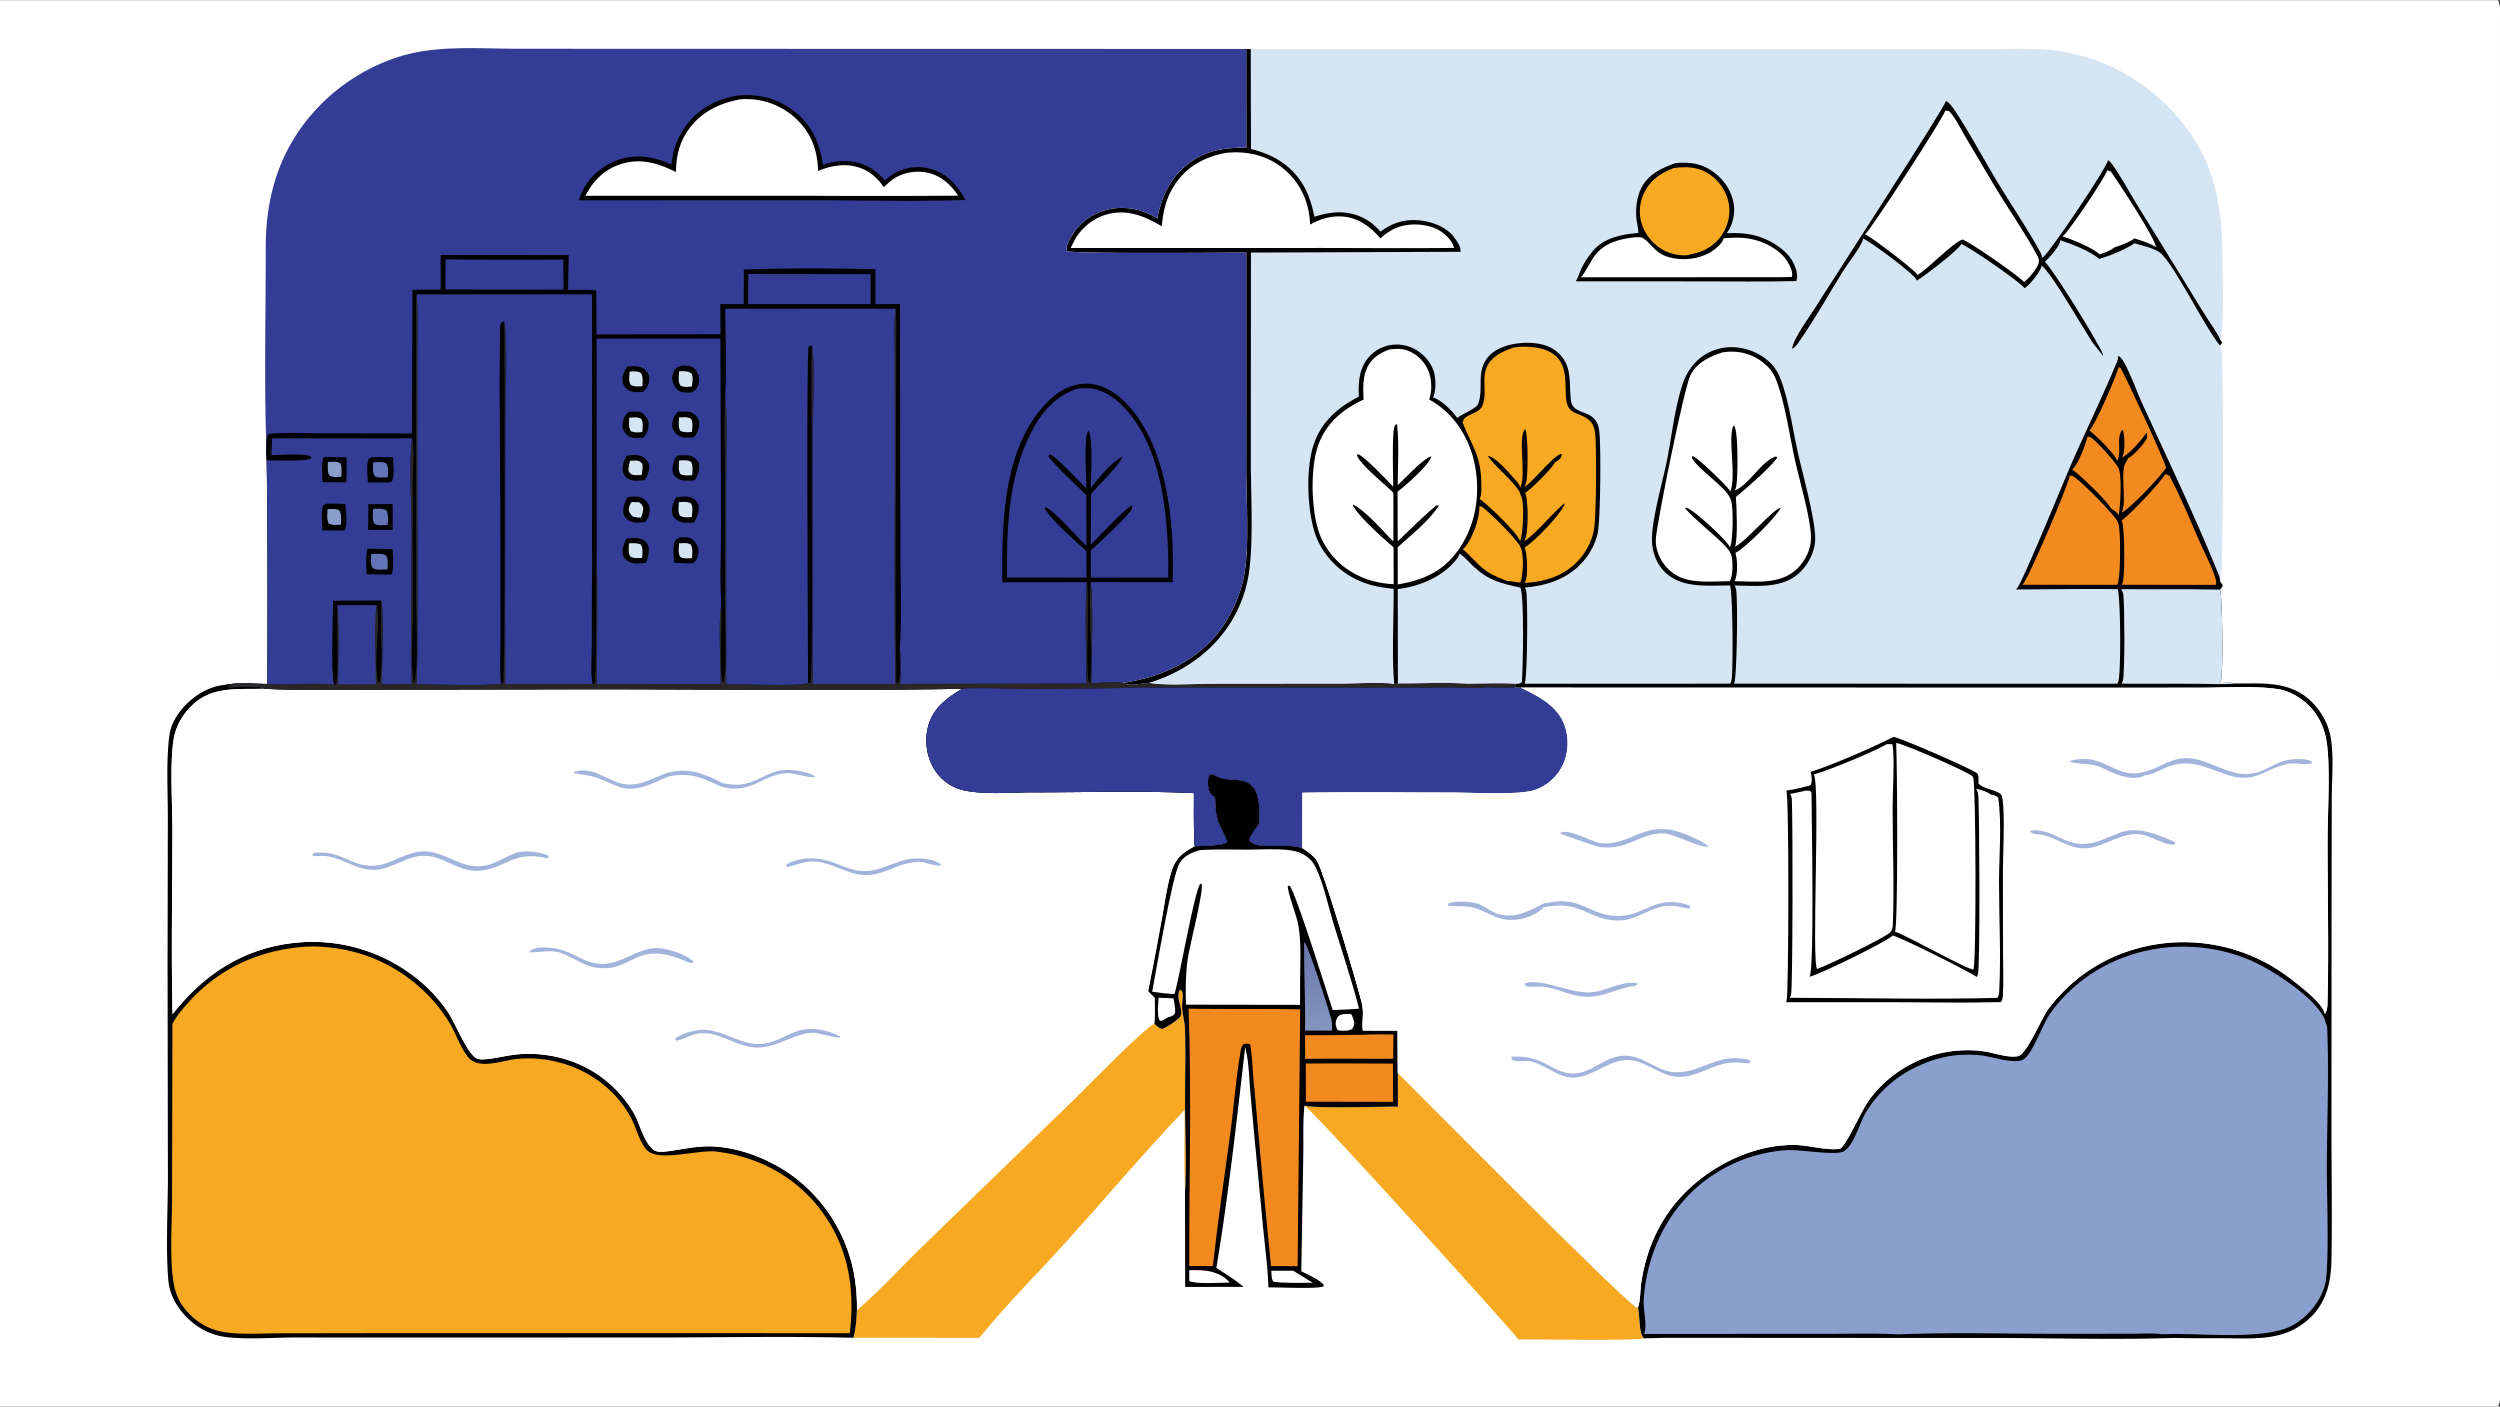 <svg version="1.1" xmlns="http://www.w3.org/2000/svg" style="display: block;" viewBox="0 0 2048 1152" width="1820" height="1024">
<rect x="0" y="0" width="2048" height="1152" fill="#333333" stroke="none"/>
<defs>
	<linearGradient id="Gradient1" gradientUnits="userSpaceOnUse" x1="1068.06" y1="780.398" x2="1081.01" y2="843.435">
		<stop class="stop0" offset="0" stop-opacity="1" stop-color="rgb(109,121,174)"/>
		<stop class="stop1" offset="1" stop-opacity="1" stop-color="rgb(132,150,191)"/>
	</linearGradient>
</defs>
<path transform="translate(0,0)" fill="rgb(255,255,255)" d="M 0 0 L 2046.25 0 C 2048.65 3.777 2047.99 9.25 2047.99 13.593 L 2048 835.128 L 2048.01 1061.94 L 2048 1122.09 C 2047.99 1130.36 2049.11 1140.48 2047.72 1148.51 C 2047.5 1149.77 2046.93 1150.93 2046.25 1152 L 0 1152 L 0 0 z"/>
<path transform="translate(0,0)" fill="rgb(246,169,33)" d="M 1145.08 878.759 C 1168.59 901.891 1332.93 1068.38 1341.39 1071.23 L 1341.78 1071 C 1343.59 1077.74 1342.26 1091.1 1346.64 1096.18 C 1343.63 1098.39 1256.23 1096.97 1243.32 1097.07 C 1243.25 1096.78 1243.21 1096.49 1243.12 1096.21 C 1242.44 1094.08 1076.94 910.647 1068.63 905.566 C 1077.27 908.121 1132.2 906.246 1145.14 906.431 L 1145.08 878.759 z"/>
<path transform="translate(0,0)" fill="rgb(246,169,33)" d="M 945.551 838.342 L 946.192 838.982 C 948.019 840.785 949.412 841.945 951.919 842.756 C 954.554 842.451 964.964 835.287 966.612 832.981 C 970.422 827.649 962.523 817.626 966.562 810.751 L 967.201 810.605 C 967.559 811.152 968.438 812.159 968.6 812.741 C 969.547 816.14 968.21 821.356 968.396 825.045 C 968.692 830.94 970.522 836.769 970.732 842.684 C 971.495 864.229 970.663 886.206 970.807 907.798 C 970.959 930.679 972.123 954.355 970.744 977.187 C 969.9 954.555 970.435 931.773 970.454 909.123 C 937.414 943.74 906.438 980.507 874.39 1016.06 C 850.514 1042.55 824.637 1068.15 802.244 1095.84 L 699.073 1095.76 C 701.174 1088.69 701.516 1080.34 701.997 1073 C 719.82 1058.06 739.525 1036.28 756.81 1019.65 L 882.448 897.915 C 893.705 886.817 935.532 843.904 945.551 838.342 z"/>
<path transform="translate(0,0)" fill="rgb(0,0,0)" d="M 995.404 654.089 L 994.951 653.904 L 994.901 652.645 C 992.792 651.727 991.615 650.27 990.698 648.134 C 989.211 644.671 989.132 638.576 990.391 635.046 L 992.091 633.861 C 995.424 634.734 998.431 636.995 1001.67 637.631 C 1011.34 639.529 1021.96 636.548 1028.07 646.741 C 1032.47 654.07 1031.63 665.639 1031.74 673.912 C 1029.74 677.85 1023.68 684.496 1023.67 688.4 C 1026.76 691.868 1030.16 692.207 1034.66 692.465 C 1045.49 693.087 1056.21 691.494 1066.81 694.553 C 1071.28 697.457 1076.31 700.728 1079.12 705.415 C 1084.82 714.95 1113.55 811.484 1115.94 823.046 C 1117.32 829.72 1115.66 837.111 1116.47 844.03 L 1144.94 844.081 L 1145.08 878.759 L 1145.14 906.431 C 1132.2 906.246 1077.27 908.121 1068.63 905.566 C 1067.15 919.064 1067.94 933.077 1067.64 946.66 L 1066.03 1041.24 C 1071.63 1044.24 1079.83 1047.58 1084.21 1052.11 L 1084.29 1053.64 C 1079.87 1056 1046.23 1054.28 1039.07 1054.51 C 1038.57 1038.59 1036.44 1022.62 1034.86 1006.78 L 1028 934.944 A 4274.94 4274.94 0 0 1 1024.04 891.389 C 1023.12 880.332 1022.93 868.433 1020.04 857.686 C 1013.08 917.857 1006.42 978.81 996.419 1038.55 C 1003.84 1043.45 1011.94 1048.15 1018.59 1054.05 L 970.902 1054.12 L 970.744 977.187 C 972.123 954.355 970.959 930.679 970.807 907.798 C 970.663 886.206 971.495 864.229 970.732 842.684 C 970.522 836.769 968.692 830.94 968.396 825.045 C 968.21 821.356 969.547 816.14 968.6 812.741 C 968.438 812.159 967.559 811.152 967.201 810.605 L 966.562 810.751 C 962.523 817.626 970.422 827.649 966.612 832.981 C 964.964 835.287 954.554 842.451 951.919 842.756 C 949.412 841.945 948.019 840.785 946.192 838.982 L 945.551 838.342 C 946.219 831.496 945.82 824.237 945.864 817.343 L 940.488 811.881 A 2789.75 2789.75 0 0 0 952.003 751.28 C 954.292 738.791 955.97 725.531 959.78 713.431 C 963.096 702.897 969.005 698.122 978.677 693.147 C 984.344 692.418 1001.88 693.045 1005.38 689.521 C 998.388 672.451 995.85 674.031 995.404 654.089 z"/>
<path transform="translate(0,0)" fill="rgb(255,255,255)" d="M 1105.87 830.429 L 1107.32 831.104 C 1107.88 832.46 1108.45 833.828 1108.9 835.225 C 1109.92 838.408 1109.34 839.815 1107.9 842.649 C 1104.32 844.729 1101.84 844.184 1097.75 844.158 L 1095.73 843.659 C 1095.19 842.524 1094.65 841.363 1094.38 840.13 C 1093.82 837.603 1094.51 834.545 1096.21 832.597 C 1098.41 830.09 1102.83 830.629 1105.87 830.429 z"/>
<path transform="translate(0,0)" fill="rgb(255,255,255)" d="M 949.112 817.186 C 953.174 817.271 957.249 817.565 961.307 817.774 C 962.056 821.762 963.157 825.931 962.499 829.985 C 960.689 832.471 959.808 832.382 956.941 833.121 C 955.045 834.092 953.24 835.212 951.42 836.316 L 949.74 835.499 C 947.741 830.215 948.914 822.8 949.112 817.186 z"/>
<path transform="translate(0,0)" fill="rgb(255,255,255)" d="M 1041.47 1040.84 L 1059.36 1040.85 L 1075.54 1050.73 C 1064.87 1050.7 1053.9 1051.17 1043.3 1049.92 C 1041.35 1047.74 1041.73 1043.75 1041.47 1040.84 z"/>
<path transform="translate(0,0)" fill="rgb(255,255,255)" d="M 974.227 1040.35 C 978.811 1040.38 983.583 1040.25 988.129 1040.85 C 994.9 1041.73 1003.13 1044.96 1007.36 1050.52 C 1000.85 1050.57 978.753 1052.09 974.219 1049.22 L 974.227 1040.35 z"/>
<path transform="translate(0,0)" fill="url(#Gradient1)" d="M 1068.28 771.687 C 1068.5 771.872 1068.74 772.036 1068.94 772.243 C 1072.01 775.407 1088.68 827.217 1090.66 834.877 C 1091.42 837.813 1091.25 841.112 1091.14 844.125 L 1069.11 844.119 C 1069.44 820.02 1068.17 795.823 1068.28 771.687 z"/>
<path transform="translate(0,0)" fill="rgb(242,138,32)" d="M 1117.99 847.474 C 1125.8 847.144 1133.7 847.325 1141.53 847.262 L 1141.27 867.225 L 1091.75 867.162 L 1069.16 867.251 L 1069.11 847.926 A 2633.78 2633.78 0 0 0 1117.99 847.474 z"/>
<path transform="translate(0,0)" fill="rgb(242,138,32)" d="M 1069.7 871.118 C 1093.48 870.875 1117.28 871.099 1141.07 871.149 L 1141.26 902.509 L 1069.77 902.371 L 1069.7 871.118 z"/>
<path transform="translate(0,0)" fill="rgb(242,138,32)" d="M 973.638 826.144 C 1004.12 826.691 1034.62 826.162 1065.12 826.728 L 1063.01 1037.13 L 1041.22 1037.04 A 10713 10713 0 0 1 1027.83 893.759 C 1026.17 881.08 1026.21 868.228 1024.24 855.547 C 1021.96 854.581 1021.21 854.845 1018.81 855.161 C 1016.5 857.397 1016.37 860.757 1015.85 863.887 C 1012.45 884.273 1010.9 905.259 1008.17 925.791 C 1003.26 962.823 997.615 999.87 993.646 1037.01 L 974.26 1036.98 C 974.055 967.671 976.25 895.076 973.638 826.144 z"/>
<path transform="translate(0,0)" fill="rgb(255,255,255)" d="M 983.608 696.191 C 996.479 695.44 1009.69 695.947 1022.59 695.891 C 1033.75 695.842 1045.72 694.937 1056.78 696.389 C 1060.9 696.93 1064.72 697.997 1068.32 700.119 C 1072.33 702.484 1075.34 705.576 1077.44 709.734 C 1084.3 723.325 1087.73 740.952 1092.18 755.656 C 1099.26 779.063 1107.32 802.453 1113.3 826.157 C 1106.15 826.784 1098.93 826.988 1091.76 827.335 C 1087.32 814.029 1061.81 731.779 1056.41 725.268 L 1054.95 725.834 C 1054.85 731.629 1062.32 749.864 1063.69 758.179 C 1066.28 773.918 1065.02 791.269 1065.01 807.25 L 1065.02 823.025 L 971.579 822.883 C 971.08 810.766 971.25 797.989 972.894 785.977 C 974.482 774.38 986 730.995 984.416 723.886 L 983.185 723.936 C 978.167 731.152 966.551 799.734 962.149 814.146 C 955.943 813.997 949.995 813.203 943.869 812.277 C 947.252 794.309 960.368 716.832 966.233 707.011 C 970.004 700.695 976.774 697.841 983.608 696.191 z"/>
<path transform="translate(0,0)" fill="rgb(0,0,0)" d="M 699.073 1095.76 C 648.151 1094.49 596.907 1095.38 545.96 1095.52 L 327.213 1095.57 L 239.714 1095.53 C 221.998 1095.65 202.937 1097.29 185.393 1095.19 C 175.022 1093.94 165.562 1089.76 157.494 1083.12 C 147.327 1074.75 139.136 1062.35 137.935 1048.99 C 135.619 1023.2 137.603 990.256 137.549 963.834 L 137.272 790.712 L 137.497 669.804 C 137.538 647.739 135.972 624.276 138.76 602.385 C 139.844 593.869 144.124 586.521 149.657 580.046 C 158.301 569.933 171.208 561.858 184.684 560.894 C 194.487 561.659 205.376 560.12 214.925 561.851 C 206.554 561.888 193.969 560.342 186.217 562.679 C 192.691 563.023 212.032 561.345 216.079 563.405 L 216.502 564.098 C 194.227 564.822 172.697 561.459 155.714 579.298 C 149.289 586.048 144.238 594.867 142.505 604.081 C 138.896 623.27 141.274 659.076 141.253 679.948 C 141.201 730.147 140.199 780.559 141.357 830.733 C 165.839 799.287 197.663 777.782 237.808 772.686 A 136.283 136.283 0 0 1 340.572 800.784 C 350.671 808.654 358.873 817.435 366.244 827.91 C 372.744 837.146 382.012 861.874 390.165 866.716 C 392.573 868.146 397.253 867.675 399.88 867.379 C 407.915 866.471 415.805 864.36 423.872 863.613 C 448.537 861.33 474.572 868.178 494.221 883.423 A 98.217 98.217 0 0 1 519.028 911.366 C 524.48 920.712 526.989 935.323 535.74 942.001 C 538.333 943.98 543.671 943.375 546.733 942.998 C 557.24 941.705 567.694 939.225 578.301 938.969 C 603.859 938.351 632.166 949.75 652.14 965.238 A 129.3 129.3 0 0 1 700.86 1051.71 A 149.809 149.809 0 0 1 701.997 1073 C 701.516 1080.34 701.174 1088.69 699.073 1095.76 z"/>
<path transform="translate(0,0)" fill="rgb(246,169,33)" d="M 249.698 775.428 C 257.899 774.897 266.23 775.416 274.364 776.552 A 130.83 130.83 0 0 1 367.54 836.644 C 373.371 845.831 376.49 856.858 383.139 865.447 C 391.87 876.724 411.057 868.664 422.836 867.397 A 95.797 95.797 0 0 1 446.506 867.875 C 475.971 871.973 502.9 889.15 516.974 915.719 C 521.347 923.972 523.356 933.742 529.151 941.172 C 538.094 952.638 571.46 941.27 587.286 943.275 C 620.723 947.512 650.458 962.963 671.309 989.783 C 694.795 1019.99 700.65 1054.79 696.088 1092.04 L 600.5 1091.97 L 309.905 1091.97 L 228.774 1092.1 C 214.178 1092.12 198.481 1093.38 184.08 1091.21 A 50.841 50.841 0 0 1 155.714 1076.8 C 148.769 1069.9 144.534 1062.56 142.624 1052.98 C 138.68 1033.17 140.957 1002.45 140.954 981.095 L 141.215 838.656 C 144.019 833.315 147.87 828.518 151.789 823.958 C 177.536 793.994 210.51 778.401 249.698 775.428 z"/>
<path transform="translate(0,0)" fill="rgb(255,255,255)" d="M 216.502 564.098 C 247.293 565.628 278.466 564.836 309.297 564.813 L 461.551 564.552 C 570.4 564.238 679.387 565.995 788.214 564.125 C 775.407 571.826 763.954 580.154 760.169 595.526 C 757.312 607.13 759.148 620.045 765.511 630.191 A 38.048 38.048 0 0 0 789.522 647.29 C 807.026 651.069 828.235 648.908 846.18 648.929 C 889.947 648.981 934.339 647.487 978.042 649.596 C 978.084 664.083 977.756 678.69 978.677 693.147 C 969.005 698.122 963.096 702.897 959.78 713.431 C 955.97 725.531 954.292 738.791 952.003 751.28 A 2789.75 2789.75 0 0 1 940.488 811.881 L 945.864 817.343 C 945.82 824.237 946.219 831.496 945.551 838.342 C 935.532 843.904 893.705 886.817 882.448 897.915 L 756.81 1019.65 C 739.525 1036.28 719.82 1058.06 701.997 1073 A 149.809 149.809 0 0 0 700.86 1051.71 A 129.3 129.3 0 0 0 652.14 965.238 C 632.166 949.75 603.859 938.351 578.301 938.969 C 567.694 939.225 557.24 941.705 546.733 942.998 C 543.671 943.375 538.333 943.98 535.74 942.001 C 526.989 935.323 524.48 920.712 519.028 911.366 A 98.217 98.217 0 0 0 494.221 883.423 C 474.572 868.178 448.537 861.33 423.872 863.613 C 415.805 864.36 407.915 866.471 399.88 867.379 C 397.253 867.675 392.573 868.146 390.165 866.716 C 382.012 861.874 372.744 837.146 366.244 827.91 C 358.873 817.435 350.671 808.654 340.572 800.784 A 136.283 136.283 0 0 0 237.808 772.686 C 197.663 777.782 165.839 799.287 141.357 830.733 C 140.199 780.559 141.201 730.147 141.253 679.948 C 141.274 659.076 138.896 623.27 142.505 604.081 C 144.238 594.867 149.289 586.048 155.714 579.298 C 172.697 561.459 194.227 564.822 216.502 564.098 z"/>
<path transform="translate(0,0)" fill="rgb(162,180,220)" d="M 659.137 703.18 C 682.755 701.495 690.177 713.178 708.148 713.433 C 722.351 713.634 734.505 704.056 748.714 703.188 C 755.991 702.743 765.765 703.659 771.497 708.634 C 767.656 709.846 760.155 707.098 756.233 706.178 C 737.878 704.568 726.488 716.481 709.714 716.718 C 693.45 716.948 679.822 704.406 663.289 705.679 C 657.28 706.142 650.797 708.875 644.82 710.098 L 643.783 709.174 C 643.925 708.946 644.057 708.711 644.211 708.489 C 646.285 705.501 655.497 704.007 659.137 703.18 z"/>
<path transform="translate(0,0)" fill="rgb(162,180,220)" d="M 574.969 843.362 C 594.041 843.169 608.544 858.52 628.15 854.472 C 637.353 852.571 645.4 846.914 654.345 844.188 C 665.479 840.795 678.443 843.717 688.539 849.121 L 688.119 849.814 C 680.783 849.468 673.995 846.839 666.715 845.834 C 650.69 846.238 637.924 857.406 621.969 858 C 603.685 858.68 589.836 843.94 571.722 846.523 C 566.473 847.272 561.834 850.358 556.755 851.762 C 555.104 852.218 554.559 852.614 553 851.736 L 554.049 849.904 C 560.093 846.112 567.939 844.057 574.969 843.362 z"/>
<path transform="translate(0,0)" fill="rgb(162,180,220)" d="M 440.545 776.14 C 468.985 774.497 473.274 789.243 493.432 789.477 C 510.031 789.67 523.482 775.153 540.603 776.634 C 547.6 777.239 563.246 782.066 568.044 787.753 L 566.908 788.819 L 563.642 788.136 C 519.485 768.223 519.547 796.821 488.848 792.609 C 478.456 791.184 469.274 784.049 459.451 780.494 C 451.295 777.544 441.998 780.261 433.445 780.01 L 434.925 778.224 L 432.932 779.757 C 434.861 777.625 437.882 777.022 440.545 776.14 z"/>
<path transform="translate(0,0)" fill="rgb(162,180,220)" d="M 257.549 698.355 C 278.954 696.644 284.511 707.457 302.118 709.037 C 318.048 710.466 330.235 698.111 345.872 697.31 C 364.728 696.345 378.313 713.475 398.72 708.67 C 407.417 706.623 414.273 701.549 422.457 698.627 C 429.455 696.128 442.625 697.598 449.251 700.84 L 449.625 702.361 L 447.784 702.879 C 419.514 695.973 413.2 713.048 389.954 713.212 C 375.499 713.314 364.507 702.388 350.392 701.022 C 333.938 699.43 321.968 712.354 306.002 712.434 C 292.362 712.502 282.367 704.01 269.555 701.494 C 265.279 700.655 260.817 701.227 256.479 701.255 L 255.89 700.119 L 257.549 698.355 z"/>
<path transform="translate(0,0)" fill="rgb(162,180,220)" d="M 591.97 641.436 C 598.117 642.504 603.419 643.357 609.638 642.036 C 627.505 638.239 631.84 627.071 655.873 631.664 C 659.849 632.423 664.799 633.595 667.965 636.229 C 665.317 637.825 650.166 633.142 645.589 633.188 C 625.564 633.388 616.393 650.602 592.001 644.627 L 590.908 644.355 C 575.516 636.863 565.379 632.474 548.129 635.857 C 541.202 638.325 534.913 642 527.768 644.096 C 509.71 649.394 504.808 642.339 489.036 637.049 C 482.744 634.938 476.282 634.342 469.804 633.097 L 470.444 632.145 C 482.265 628.37 491.462 634.584 501.957 639.275 C 519.544 647.136 530.074 639.226 546.09 633.075 C 563.959 628.335 576.282 633.25 591.97 641.436 z"/>
<path transform="translate(0,0)" fill="rgb(52,61,149)" d="M 218.129 363.147 C 216.357 309.908 217.746 256.031 217.695 202.73 C 217.65 157.11 230.853 117.294 263.7 84.554 C 284.63 63.691 313.663 47.706 342.83 42.4 C 368.771 37.681 396.97 39.748 423.307 39.788 L 547.017 39.844 L 1020.96 39.941 L 1021.05 120.977 C 1001.2 120.521 983.791 123.849 968.771 137.996 C 957.304 148.796 950.867 163.495 948.145 178.817 C 935.419 171.221 921.297 168.074 906.683 171.783 C 895.066 174.732 884.545 182.056 878.405 192.43 C 876.354 195.896 872.914 201.303 873.975 205.505 C 876.947 207.913 1006.79 206.764 1021.01 206.754 L 1020.96 383.267 C 1020.95 408.2 1023.84 449.797 1018.85 473.225 C 1014.67 492.847 1004.7 512.314 990.462 526.534 C 971.31 545.658 946.063 555.407 919.741 559.317 C 924.236 561.737 930.019 560.537 934.898 560.016 L 940.896 559.281 C 957.161 561.912 976.41 560.024 993.003 560.004 L 1101.85 559.898 C 1114.52 559.889 1129.73 558.292 1142.18 560.266 L 1145.16 559.795 C 1164.03 559.865 1184.04 558.443 1202.76 560.111 C 1215.39 559.919 1228.63 559.08 1241.2 560.114 C 1241.44 561.394 1241.53 561.692 1241.1 562.9 L 1245.79 563.159 C 1260.83 570.673 1276.6 578.09 1282.19 595.504 C 1285.52 605.867 1284.59 618.599 1279.38 628.2 C 1274.65 636.926 1266.21 644.325 1256.61 647.178 C 1242.55 651.355 1206.8 649.102 1189.92 649.092 C 1148.93 649.069 1107.84 648.528 1066.86 649.253 L 1066.81 694.553 C 1056.21 691.494 1045.49 693.087 1034.66 692.465 C 1030.16 692.207 1026.76 691.868 1023.67 688.4 C 1023.68 684.496 1029.74 677.85 1031.74 673.912 C 1031.63 665.639 1032.47 654.07 1028.07 646.741 C 1021.96 636.548 1011.34 639.529 1001.67 637.631 C 998.431 636.995 995.424 634.734 992.091 633.861 L 990.391 635.046 C 989.132 638.576 989.211 644.671 990.698 648.134 C 991.615 650.27 992.792 651.727 994.901 652.645 L 994.951 653.904 L 995.404 654.089 C 995.85 674.031 998.388 672.451 1005.38 689.521 C 1001.88 693.045 984.344 692.418 978.677 693.147 C 977.756 678.69 978.084 664.083 978.042 649.596 C 934.339 647.487 889.947 648.981 846.18 648.929 C 828.235 648.908 807.026 651.069 789.522 647.29 A 38.048 38.048 0 0 1 765.511 630.191 C 759.148 620.045 757.312 607.13 760.169 595.526 C 763.954 580.154 775.407 571.826 788.214 564.125 C 679.387 565.995 570.4 564.238 461.551 564.552 L 309.297 564.813 C 278.466 564.836 247.293 565.628 216.502 564.098 L 216.079 563.405 C 212.032 561.345 192.691 563.023 186.217 562.679 C 193.969 560.342 206.554 561.888 214.925 561.851 C 205.376 560.12 194.487 561.659 184.684 560.894 C 195.168 558.703 208.2 560.091 218.964 560.169 A 9414.54 9414.54 0 0 0 218.493 376.947 C 217.822 372.479 218.142 367.668 218.129 363.147 z"/>
<path transform="translate(0,0)" fill="rgb(0,0,0)" d="M 603.468 78.177 C 620.743 76.599 635.927 79.887 649.949 90.477 C 664.989 101.835 671.576 116.786 674.063 134.97 A 49.076 49.076 0 0 1 694.39 131.855 C 707.195 132.593 716.69 138.303 724.964 147.722 C 727.539 145.429 730.102 143.28 733.128 141.598 A 39.18 39.18 0 0 1 763.032 138.362 C 776.298 142.278 784.557 151.974 790.845 163.71 C 750.175 165.004 709.202 163.958 668.499 163.919 L 474.147 163.957 C 474.855 161.864 475.594 159.779 476.491 157.759 C 481.88 145.611 492.47 136.135 504.827 131.415 C 520.445 125.449 535.19 127.985 549.986 134.616 C 551.219 123.712 553.998 114.454 560.218 105.251 C 570.791 89.607 585.306 81.72 603.468 78.177 z"/>
<path transform="translate(0,0)" fill="rgb(255,255,255)" d="M 606.179 81.252 A 83.766 83.766 0 0 1 610.24 81.035 A 59.425 59.425 0 0 1 652.595 97.581 C 664.831 109.289 669.745 123.315 670.157 139.89 C 679.315 136.205 688.737 134.044 698.601 135.833 C 709.873 137.878 717.651 143.926 724.032 153.177 C 726.423 151 728.765 148.66 731.418 146.802 C 739.151 141.385 749.459 139.453 758.688 141.12 C 770.441 143.244 778.418 150.642 784.982 160.158 A 9908.39 9908.39 0 0 1 664.75 160.253 L 479.635 160.234 C 485.693 148.172 494.895 138.87 507.907 134.52 C 524.439 128.993 538.845 133.386 553.753 140.789 C 553.962 128.247 556.253 117.413 563.452 106.88 C 573.718 91.857 588.801 84.609 606.179 81.252 z"/>
<path transform="translate(0,0)" fill="rgb(0,0,0)" d="M 821.063 476.913 C 820.673 428.369 821.434 365.883 858.324 328.886 C 866.969 320.216 877.79 314.009 890.316 314.159 C 902.946 314.31 913.859 321.196 922.408 330.032 C 955.595 364.331 961.857 425.552 960.765 470.694 L 960.605 476.79 L 893.618 476.679 C 891.239 491.863 896.159 551.575 892.435 559.753 C 888.458 555.194 892.686 489.561 890.413 477.409 C 890.375 477.204 890.329 477 890.286 476.796 L 821.063 476.913 z"/>
<path transform="translate(0,0)" fill="rgb(52,61,149)" d="M 882.686 318.176 C 885.408 317.96 888.187 317.84 890.919 317.86 C 901.714 317.94 912.367 324.886 919.661 332.357 C 953.6 367.121 957.419 427.35 957.052 473.018 L 893.629 473.006 L 893.542 450.802 C 904.425 440.969 916.281 430.022 925.897 418.932 C 927.445 417.146 927.513 416.096 927.435 413.872 C 923.891 414.006 898.087 441.528 893.546 446.121 L 893.822 404.524 C 898.557 398.318 918.799 379.453 919.503 373.765 C 909.744 379.329 900.32 390.767 893.587 399.638 C 893.447 390.354 895.977 358.348 891.52 352.687 C 887.62 359.154 889.941 390.247 889.984 399.812 C 885.04 395.464 863.989 372.557 859.962 371.946 L 858.947 373.512 C 860.605 377.849 884.583 399.942 889.959 405.532 L 890.061 447.151 C 883.084 440.611 863.216 417.441 856.119 415.235 L 855.873 416.508 C 863.627 428.546 879.373 441.408 890.065 451.413 L 890.104 472.987 L 824.847 472.97 C 824.738 432.139 825.817 391.396 844.709 354.121 C 853.11 337.546 864.538 324.158 882.686 318.176 z"/>
<path transform="translate(0,0)" fill="rgb(0,0,0)" d="M 360.97 208.736 L 465.877 208.887 L 465.331 237.343 C 472.987 237.35 480.827 237.043 488.449 237.717 L 488.684 273.802 L 590.225 273.702 L 590.076 248.961 L 609.262 248.934 L 609.329 220.64 C 645.043 219.384 681.436 219.599 717.171 220.342 L 717.197 248.997 L 737.279 248.959 L 737.569 445.895 C 737.497 473.829 738.96 502.783 737.167 530.612 C 738.102 540.314 737.543 550.425 737.515 560.181 L 890.076 559.868 C 889.988 532.416 888.522 504.146 890.286 476.796 C 890.329 477 890.375 477.204 890.413 477.409 C 892.686 489.561 888.458 555.194 892.435 559.753 C 896.159 551.575 891.239 491.863 893.618 476.679 C 895.814 503.786 894.105 532.265 894.06 559.533 C 902.262 559.444 911.641 558.388 919.741 559.317 C 924.236 561.737 930.019 560.537 934.898 560.016 L 940.896 559.281 C 957.161 561.912 976.41 560.024 993.003 560.004 L 1101.85 559.898 C 1114.52 559.889 1129.73 558.292 1142.18 560.266 L 1145.16 559.795 C 1164.03 559.865 1184.04 558.443 1202.76 560.111 C 1215.39 559.919 1228.63 559.08 1241.2 560.114 C 1241.44 561.394 1241.53 561.692 1241.1 562.9 L 1245.79 563.159 C 1260.83 570.673 1276.6 578.09 1282.19 595.504 C 1285.52 605.867 1284.59 618.599 1279.38 628.2 C 1274.65 636.926 1266.21 644.325 1256.61 647.178 C 1242.55 651.355 1206.8 649.102 1189.92 649.092 C 1148.93 649.069 1107.84 648.528 1066.86 649.253 L 1066.81 694.553 C 1056.21 691.494 1045.49 693.087 1034.66 692.465 C 1030.16 692.207 1026.76 691.868 1023.67 688.4 C 1023.68 684.496 1029.74 677.85 1031.74 673.912 C 1031.63 665.639 1032.47 654.07 1028.07 646.741 C 1021.96 636.548 1011.34 639.529 1001.67 637.631 C 998.431 636.995 995.424 634.734 992.091 633.861 L 990.391 635.046 C 989.132 638.576 989.211 644.671 990.698 648.134 C 991.615 650.27 992.792 651.727 994.901 652.645 L 994.951 653.904 L 995.404 654.089 C 995.85 674.031 998.388 672.451 1005.38 689.521 C 1001.88 693.045 984.344 692.418 978.677 693.147 C 977.756 678.69 978.084 664.083 978.042 649.596 C 934.339 647.487 889.947 648.981 846.18 648.929 C 828.235 648.908 807.026 651.069 789.522 647.29 A 38.048 38.048 0 0 1 765.511 630.191 C 759.148 620.045 757.312 607.13 760.169 595.526 C 763.954 580.154 775.407 571.826 788.214 564.125 C 679.387 565.995 570.4 564.238 461.551 564.552 L 309.297 564.813 C 278.466 564.836 247.293 565.628 216.502 564.098 L 216.079 563.405 C 212.032 561.345 192.691 563.023 186.217 562.679 C 193.969 560.342 206.554 561.888 214.925 561.851 C 205.376 560.12 194.487 561.659 184.684 560.894 C 195.168 558.703 208.2 560.091 218.964 560.169 A 9414.54 9414.54 0 0 0 218.493 376.947 C 217.822 372.479 218.142 367.668 218.129 363.147 C 218.481 360.312 218.217 357.365 220.183 355.242 C 234.274 353.993 248.794 354.771 262.944 354.82 L 337.424 354.934 L 337.924 237.34 A 647.656 647.656 0 0 1 360.998 237.037 L 360.97 208.736 z"/>
<path transform="translate(0,0)" fill="rgb(52,61,149)" d="M 365.043 212.381 A 6052.87 6052.87 0 0 0 461.49 212.526 L 461.654 237.112 L 364.919 236.986 L 365.043 212.381 z"/>
<path transform="translate(0,0)" fill="rgb(52,61,149)" d="M 612.989 224.334 L 713.22 224.465 L 713.277 248.93 L 612.922 249.015 L 612.989 224.334 z"/>
<path transform="translate(0,0)" fill="rgb(42,38,38)" d="M 337.585 358.913 C 339.691 368.237 338.078 385.814 338.093 395.934 L 338.082 505.821 C 338.067 520.751 336.043 546.466 339.286 559.823 C 343.069 545.687 340.8 507.845 340.802 491.054 L 340.843 321.288 L 340.83 271.134 C 340.818 261.187 340.269 250.932 341.301 241.048 C 342.689 254.937 341.979 269.348 341.963 283.317 L 341.825 355.513 C 341.726 423.784 342.638 492.165 341.491 560.42 C 364.115 560.449 387.882 562.023 410.378 560.067 L 412.146 559.59 C 414.145 554.669 413.285 286.765 413.021 263.153 C 416.052 272.656 413.975 336.795 413.947 351.138 L 413.861 560.302 L 485.432 560.207 L 486.947 559.939 C 489.103 556.837 487.79 464.511 488.828 449.526 C 489.735 486.38 489.021 523.382 488.96 560.252 L 590.396 560.168 C 590.281 538.983 588.274 514.639 590.838 493.786 C 592.02 509.754 588.658 547.227 592.366 559.56 C 596.018 548.117 593.877 514.276 593.881 500.956 L 593.811 385.891 C 593.782 364.587 592.841 342.84 594.158 321.582 C 596.107 347.26 594.793 373.834 594.856 399.637 L 594.923 560.262 C 608.184 560.25 651.115 562.206 661.957 559.598 L 663.833 559.464 C 666.743 555.815 663.884 311.293 665.154 282.767 C 667.949 295.518 665.715 344.06 665.708 359.902 L 665.921 560.29 L 733.353 560.209 C 732.436 492.281 733.183 424.247 733.102 356.304 L 732.977 290.236 C 732.958 277.899 732.19 265.016 733.585 252.767 C 734.852 263.299 734.19 274.549 734.155 285.158 L 734.04 340.864 C 734.169 413.55 733.02 486.471 734.405 559.131 L 735.55 559.89 C 738.968 551.845 736.065 539.42 737.167 530.612 C 738.102 540.314 737.543 550.425 737.515 560.181 L 890.076 559.868 C 889.988 532.416 888.522 504.146 890.286 476.796 C 890.329 477 890.375 477.204 890.413 477.409 C 892.686 489.561 888.458 555.194 892.435 559.753 C 896.159 551.575 891.239 491.863 893.618 476.679 C 895.814 503.786 894.105 532.265 894.06 559.533 C 902.262 559.444 911.641 558.388 919.741 559.317 C 924.236 561.737 930.019 560.537 934.898 560.016 L 940.896 559.281 C 957.161 561.912 976.41 560.024 993.003 560.004 L 1101.85 559.898 C 1114.52 559.889 1129.73 558.292 1142.18 560.266 L 1145.16 559.795 C 1164.03 559.865 1184.04 558.443 1202.76 560.111 C 1215.39 559.919 1228.63 559.08 1241.2 560.114 C 1241.44 561.394 1241.53 561.692 1241.1 562.9 C 1233.38 563.487 1225.47 563.04 1217.73 562.895 C 1209.34 563.932 1199.71 563.105 1191.23 563.106 L 1134.2 563.127 L 932.005 563.109 A 2716.02 2716.02 0 0 1 834.488 564.169 C 819.358 564.162 803.186 562.884 788.214 564.125 C 679.387 565.995 570.4 564.238 461.551 564.552 L 309.297 564.813 C 278.466 564.836 247.293 565.628 216.502 564.098 L 216.079 563.405 C 212.032 561.345 192.691 563.023 186.217 562.679 C 193.969 560.342 206.554 561.888 214.925 561.851 C 205.376 560.12 194.487 561.659 184.684 560.894 C 195.168 558.703 208.2 560.091 218.964 560.169 C 237.103 561.229 255.554 559.086 273.579 560.756 C 270.84 548.377 272.781 507.026 272.79 491.945 A 2719.77 2719.77 0 0 1 312.44 491.8 C 314.877 505.187 312.902 544.277 312.812 560.364 L 337.237 560.282 C 336.258 517.935 337.171 475.392 337.105 433.017 C 337.069 409.927 334.922 381.228 337.585 358.913 z"/>
<path transform="translate(0,0)" fill="rgb(0,0,0)" d="M 272.79 491.945 A 2719.77 2719.77 0 0 1 312.44 491.8 C 310.522 512.867 314.756 538.741 310.919 558.736 L 309.975 558.832 C 305.276 539.753 312.379 513.585 308.447 495.7 L 276.495 495.638 C 275.265 506.904 278.417 555.047 274.905 560.564 L 273.579 560.756 C 270.84 548.377 272.781 507.026 272.79 491.945 z"/>
<path transform="translate(0,0)" fill="rgb(52,61,149)" d="M 276.495 495.638 L 308.447 495.7 C 306.021 511.092 307.905 543.288 307.932 560.337 L 276.958 560.4 C 277.046 539.199 278.607 516.701 276.495 495.638 z"/>
<path transform="translate(0,0)" fill="rgb(52,61,149)" d="M 222.932 358.961 L 337.585 358.913 C 334.922 381.228 337.069 409.927 337.105 433.017 C 337.171 475.392 336.258 517.935 337.237 560.282 L 312.812 560.364 C 312.902 544.277 314.877 505.187 312.44 491.8 A 2719.77 2719.77 0 0 0 272.79 491.945 C 272.781 507.026 270.84 548.377 273.579 560.756 C 255.554 559.086 237.103 561.229 218.964 560.169 A 9414.54 9414.54 0 0 0 218.493 376.947 C 224.715 376.906 251.041 378.19 254.822 375.256 L 254.76 373.83 C 249.032 370.965 229.461 372.722 222.156 372.747 C 222.618 368.183 222.704 363.543 222.932 358.961 z"/>
<path transform="translate(0,0)" fill="rgb(0,0,0)" d="M 265.092 374.434 C 271.398 374.12 277.588 374.294 283.889 374.563 C 283.997 381.4 284.203 388.216 283.607 395.037 L 264.237 394.878 C 264.118 388.928 262.98 379.981 265.092 374.434 z"/>
<path transform="translate(0,0)" fill="rgb(138,159,206)" d="M 268.647 378.296 C 271.945 378.218 275.797 377.596 278.711 379.331 C 280.422 382.239 279.686 387.058 279.584 390.424 C 276.256 390.551 272.62 391.206 269.726 389.319 C 267.962 386.287 268.583 381.753 268.647 378.296 z"/>
<path transform="translate(0,0)" fill="rgb(0,0,0)" d="M 267.039 412.48 C 272.286 412.281 277.556 412.544 282.803 412.698 C 283.28 418.447 285.333 429.757 282.018 434.528 L 264.14 434.299 C 263.989 428.163 262.831 420.058 264.59 414.268 C 264.87 413.346 266.205 412.939 267.039 412.48 z"/>
<path transform="translate(0,0)" fill="rgb(138,159,206)" d="M 268.329 416.946 C 271.668 416.828 274.947 416.337 277.968 417.986 C 280.052 421.119 279.356 425.979 279.29 429.662 C 275.928 429.82 272.589 430.332 269.469 428.862 C 267.381 425.846 268.221 420.566 268.329 416.946 z"/>
<path transform="translate(0,0)" fill="rgb(0,0,0)" d="M 304.583 374.479 C 310.357 374.219 316.153 374.41 321.931 374.494 C 322.077 380.079 323.29 388.59 321.352 393.709 C 321.039 394.537 319.909 394.756 319.136 395.124 L 301.315 395.047 C 301.165 389.669 300.036 381.86 301.648 376.855 C 302.177 375.213 303.099 375.188 304.583 374.479 z"/>
<path transform="translate(0,0)" fill="rgb(99,117,183)" d="M 305.713 378.567 C 309.318 378.44 313.308 377.789 316.575 379.52 C 318.501 382.633 317.83 387.24 317.742 390.827 C 314.145 390.953 310.208 391.573 306.912 389.933 C 304.916 386.875 305.625 382.143 305.713 378.567 z"/>
<path transform="translate(0,0)" fill="rgb(0,0,0)" d="M 301.765 412.853 L 321.559 412.72 C 321.887 419.729 321.657 426.852 321.674 433.874 C 315.011 434.191 308.23 433.973 301.553 433.991 L 301.765 412.853 z"/>
<path transform="translate(0,0)" fill="rgb(99,117,183)" d="M 305.614 416.729 C 309.048 416.676 313.752 415.952 316.622 418.034 C 318.425 421.282 317.702 426.207 317.602 429.88 C 314.113 430.062 309.892 430.823 306.776 428.971 C 304.679 425.77 305.504 420.502 305.614 416.729 z"/>
<path transform="translate(0,0)" fill="rgb(0,0,0)" d="M 301.019 449.396 C 307.879 449.322 314.764 449.528 321.626 449.619 C 321.797 455.608 322.951 464.939 320.75 470.482 C 313.91 470.636 307.129 470.446 300.295 470.173 C 300.067 463.47 299.453 455.935 301.019 449.396 z"/>
<path transform="translate(0,0)" fill="rgb(99,117,183)" d="M 304.081 453.723 C 307.948 453.692 313.174 452.764 316.413 455.074 C 318.211 458.204 317.528 462.753 317.417 466.301 C 313.557 466.317 308.368 467.353 305.113 465.113 C 303.357 461.829 303.981 457.386 304.081 453.723 z"/>
<path transform="translate(0,0)" fill="rgb(52,61,149)" d="M 488.743 277.248 L 590.176 277.268 L 590.63 429.534 C 590.771 450.692 589.452 472.75 590.838 493.786 C 588.274 514.639 590.281 538.983 590.396 560.168 L 488.96 560.252 C 489.021 523.382 489.735 486.38 488.828 449.526 L 488.743 277.248 z"/>
<path transform="translate(0,0)" fill="rgb(0,0,0)" d="M 515.296 337.219 A 94.406 94.406 0 0 1 520.405 337.013 C 523.884 336.979 525.775 337.438 528.259 340.087 C 530.533 342.513 531.56 344.977 531.325 348.317 C 531.047 352.278 529.728 355.903 526.636 358.453 C 523.989 358.571 521.239 358.681 518.595 358.445 C 515.591 358.177 513.618 356.333 511.824 354.061 C 510.076 351.848 509.593 349.597 509.998 346.821 C 510.582 342.814 512.035 339.644 515.296 337.219 z"/>
<path transform="translate(0,0)" fill="rgb(214,229,244)" d="M 515.466 342.104 C 519.107 341.693 521.947 341.286 525.276 342.933 C 527.212 345.971 526.399 350.368 526.227 353.828 C 522.95 354.016 519.603 354.658 516.688 352.901 C 514.759 349.844 515.388 345.629 515.466 342.104 z"/>
<path transform="translate(0,0)" fill="rgb(0,0,0)" d="M 513.4 441.005 C 517.033 440.733 521.541 440.06 525.04 441.301 C 527.653 442.227 530.003 444.137 530.994 446.78 C 532.402 450.533 530.81 457.439 529.156 461.034 C 524.129 461.348 518.695 462.367 514.228 459.534 C 512.197 458.246 510.508 456.342 510.156 453.884 C 509.595 449.968 511.113 444.195 513.4 441.005 z"/>
<path transform="translate(0,0)" fill="rgb(214,229,244)" d="M 515.254 444.966 C 518.637 444.862 521.951 444.382 525.005 446.066 C 526.949 449.118 526.219 453.376 526.076 456.898 C 522.766 456.989 519.153 457.596 516.282 455.717 C 514.432 452.787 515.148 448.366 515.254 444.966 z"/>
<path transform="translate(0,0)" fill="rgb(0,0,0)" d="M 555.963 440.26 C 558.476 440.141 561.17 439.902 563.674 440.133 C 565.932 440.341 567.48 441.745 568.936 443.373 C 571.155 445.855 572.53 448.945 572.223 452.337 C 571.873 456.205 570.791 458.733 567.99 461.249 C 562.71 461.447 557.5 461.161 552.231 460.867 C 551.985 456.388 551.436 451.518 551.903 447.06 C 552.292 443.351 553.262 442.525 555.963 440.26 z"/>
<path transform="translate(0,0)" fill="rgb(214,229,244)" d="M 556.294 444.995 C 559.509 444.835 563.21 444.172 565.99 446.093 C 567.726 449.195 567.037 453.669 566.912 457.164 C 563.596 457.25 560.118 457.784 557.171 456.048 C 555.3 452.872 556.092 448.586 556.294 444.995 z"/>
<path transform="translate(0,0)" fill="rgb(0,0,0)" d="M 513.584 373.121 C 518.698 372.589 523.636 371.709 527.966 375.063 C 529.938 376.59 531.516 378.784 531.73 381.335 C 532.073 385.428 530.463 390.062 527.955 393.234 C 523.27 393.636 518.434 394.634 514.291 391.854 C 512.255 390.487 510.607 388.442 510.217 385.968 C 509.543 381.699 511.108 376.565 513.584 373.121 z"/>
<path transform="translate(0,0)" fill="rgb(214,229,244)" d="M 516.095 377.435 C 517.686 377.287 519.493 377.002 521.083 377.13 C 523.718 377.343 524.329 377.904 526.067 379.693 C 526.867 382.835 526.137 385.843 525.586 388.965 C 523.456 389.057 520.814 389.379 518.744 388.881 C 516.32 388.299 515.983 387.452 514.818 385.466 C 514.858 382.601 515.375 380.176 516.095 377.435 z"/>
<path transform="translate(0,0)" fill="rgb(0,0,0)" d="M 554.575 373.094 C 559.419 372.833 564.507 371.915 568.727 374.827 C 570.695 376.185 572.46 378.2 572.804 380.653 C 573.38 384.772 571.344 390.215 568.837 393.427 C 564.383 393.64 559.1 394.348 555.152 391.837 C 553.097 390.529 551.399 388.549 551.04 386.073 C 550.456 382.046 552.126 376.281 554.575 373.094 z"/>
<path transform="translate(0,0)" fill="rgb(214,229,244)" d="M 556.307 377.066 C 559.671 376.952 562.953 376.484 566.021 378.088 C 568.001 381.088 567.215 385.643 567.055 389.143 C 563.835 389.283 560.321 389.812 557.381 388.252 C 555.387 385.361 556.181 380.524 556.307 377.066 z"/>
<path transform="translate(0,0)" fill="rgb(0,0,0)" d="M 514.263 407.012 C 519.663 406.658 524.151 405.543 528.472 409.452 C 530.755 411.518 532.232 414.08 532.293 417.223 C 532.367 421.113 530.893 424.926 528.306 427.642 C 523.896 427.889 518.923 428.734 515.028 426.196 C 512.814 424.752 511.061 422.643 510.687 419.958 C 510.09 415.675 511.861 410.497 514.263 407.012 z"/>
<path transform="translate(0,0)" fill="rgb(214,229,244)" d="M 517.672 411.111 C 519.641 411.121 521.613 411.231 523.58 411.311 C 525.748 413.042 526.012 413.487 526.99 416.093 C 526.648 419.03 526.37 421.386 524.871 424.019 C 522.685 423.876 520.691 423.647 518.571 423.08 C 516.486 421.198 515.512 420.103 515.036 417.293 C 515.489 414.773 515.653 412.92 517.672 411.111 z"/>
<path transform="translate(0,0)" fill="rgb(0,0,0)" d="M 514.21 299.999 L 516.867 299.901 C 521.949 299.734 525.41 299.721 529.185 303.535 C 531.148 305.518 531.982 307.452 531.925 310.266 C 531.839 314.581 529.907 317.942 526.965 320.915 C 522.112 321.136 517.218 321.82 513.306 318.302 C 511.273 316.473 510.021 314.183 509.967 311.425 C 509.886 307.32 511.475 303.007 514.21 299.999 z"/>
<path transform="translate(0,0)" fill="rgb(214,229,244)" d="M 515.865 304.174 C 519.151 304.172 522.347 303.564 525.148 305.588 C 527.026 308.733 526.348 312.717 526.229 316.269 C 523.014 316.356 519.309 316.929 516.561 314.974 C 514.659 311.837 515.581 307.714 515.865 304.174 z"/>
<path transform="translate(0,0)" fill="rgb(0,0,0)" d="M 555.265 337.192 C 557.685 337.06 560.16 336.954 562.585 337.027 C 565.996 337.129 568.28 338.412 570.555 340.969 C 572.281 342.909 573.054 345.179 572.837 347.766 C 572.526 351.478 570.919 355.742 568.094 358.209 C 562.772 358.415 557.978 359.206 553.822 355.198 C 551.852 353.298 550.616 351.148 550.634 348.353 C 550.661 344.295 552.464 340.057 555.265 337.192 z"/>
<path transform="translate(0,0)" fill="rgb(214,229,244)" d="M 556.245 341.798 C 559.527 341.689 563.207 341.13 566.098 342.956 C 567.972 346.168 567.085 350.203 566.813 353.788 C 563.553 353.868 560.113 354.39 557.209 352.7 C 555.449 349.813 556.151 345.131 556.245 341.798 z"/>
<path transform="translate(0,0)" fill="rgb(0,0,0)" d="M 559.603 299.252 C 561.642 299.366 563.873 299.416 565.835 300.002 C 568.28 300.732 569.727 302.404 570.923 304.566 C 572.79 307.938 573.311 311.314 572.081 315.049 C 570.95 318.484 569.299 320.007 566.089 321.51 C 563.408 321.435 559.354 321.692 556.94 320.518 C 554.11 319.143 551.901 315.229 551.047 312.262 C 550.132 309.085 550.91 305.884 552.525 303.089 C 554.059 300.434 556.857 299.95 559.603 299.252 z"/>
<path transform="translate(0,0)" fill="rgb(214,229,244)" d="M 556.364 304.024 C 560.255 303.837 563.141 303.59 566.448 305.773 C 568.198 308.925 567.152 313.065 566.748 316.498 C 563.494 316.72 560.146 317.438 557.297 315.554 C 555.247 312.617 556.164 307.499 556.364 304.024 z"/>
<path transform="translate(0,0)" fill="rgb(0,0,0)" d="M 554.227 407.097 C 558.951 406.73 564.171 405.69 568.339 408.471 C 570.416 409.857 572.093 411.96 572.401 414.506 C 572.917 418.775 570.853 424.505 568.439 427.975 C 563.552 428.108 558.4 428.905 554.29 425.731 C 552.193 424.112 550.745 422.144 550.501 419.446 C 550.136 415.402 551.739 410.254 554.227 407.097 z"/>
<path transform="translate(0,0)" fill="rgb(214,229,244)" d="M 556.169 411.184 C 559.602 411.082 563.385 410.407 566.293 412.495 C 567.879 415.725 567.006 419.986 566.722 423.512 C 563.344 423.595 560.037 424.062 557.021 422.313 C 555.13 419.35 555.983 414.642 556.169 411.184 z"/>
<path transform="translate(0,0)" fill="rgb(52,61,149)" d="M 594.08 252.75 L 733.585 252.767 C 732.19 265.016 732.958 277.899 732.977 290.236 L 733.102 356.304 C 733.183 424.247 732.436 492.281 733.353 560.209 L 665.921 560.29 L 665.708 359.902 C 665.715 344.06 667.949 295.518 665.154 282.767 C 663.884 311.293 666.743 555.815 663.833 559.464 L 661.957 559.598 C 651.115 562.206 608.184 560.25 594.923 560.262 L 594.856 399.637 C 594.793 373.834 596.107 347.26 594.158 321.582 C 595.633 299.15 594.129 275.301 594.08 252.75 z"/>
<path transform="translate(0,0)" fill="rgb(0,0,0)" d="M 661.957 559.598 C 661.947 529.3 660.329 288.035 662.478 283.466 L 665.154 282.767 C 663.884 311.293 666.743 555.815 663.833 559.464 L 661.957 559.598 z"/>
<path transform="translate(0,0)" fill="rgb(52,61,149)" d="M 341.301 241.048 L 484.964 240.989 L 484.95 468.294 L 484.772 528.738 C 484.739 538.731 483.601 550.414 485.432 560.207 L 413.861 560.302 L 413.947 351.138 C 413.975 336.795 416.052 272.656 413.021 263.153 C 413.285 286.765 414.145 554.669 412.146 559.59 L 410.378 560.067 C 387.882 562.023 364.115 560.449 341.491 560.42 C 342.638 492.165 341.726 423.784 341.825 355.513 L 341.963 283.317 C 341.979 269.348 342.689 254.937 341.301 241.048 z"/>
<path transform="translate(0,0)" fill="rgb(0,0,0)" d="M 410.378 560.067 C 409.299 547.648 410.009 534.588 410.006 522.115 L 409.997 450.796 C 409.977 389.908 408.677 328.758 409.689 267.903 C 409.714 266.426 409.998 265.302 410.628 263.983 L 413.021 263.153 C 413.285 286.765 414.145 554.669 412.146 559.59 L 410.378 560.067 z"/>
<path transform="translate(0,0)" fill="rgb(52,61,149)" d="M 1241.1 562.9 L 1245.79 563.159 C 1260.83 570.673 1276.6 578.09 1282.19 595.504 C 1285.52 605.867 1284.59 618.599 1279.38 628.2 C 1274.65 636.926 1266.21 644.325 1256.61 647.178 C 1242.55 651.355 1206.8 649.102 1189.92 649.092 C 1148.93 649.069 1107.84 648.528 1066.86 649.253 L 1066.81 694.553 C 1056.21 691.494 1045.49 693.087 1034.66 692.465 C 1030.16 692.207 1026.76 691.868 1023.67 688.4 C 1023.68 684.496 1029.74 677.85 1031.74 673.912 C 1031.63 665.639 1032.47 654.07 1028.07 646.741 C 1021.96 636.548 1011.34 639.529 1001.67 637.631 C 998.431 636.995 995.424 634.734 992.091 633.861 L 990.391 635.046 C 989.132 638.576 989.211 644.671 990.698 648.134 C 991.615 650.27 992.792 651.727 994.901 652.645 L 994.951 653.904 L 995.404 654.089 C 995.85 674.031 998.388 672.451 1005.38 689.521 C 1001.88 693.045 984.344 692.418 978.677 693.147 C 977.756 678.69 978.084 664.083 978.042 649.596 C 934.339 647.487 889.947 648.981 846.18 648.929 C 828.235 648.908 807.026 651.069 789.522 647.29 A 38.048 38.048 0 0 1 765.511 630.191 C 759.148 620.045 757.312 607.13 760.169 595.526 C 763.954 580.154 775.407 571.826 788.214 564.125 C 803.186 562.884 819.358 564.162 834.488 564.169 A 2716.02 2716.02 0 0 0 932.005 563.109 L 1134.2 563.127 L 1191.23 563.106 C 1199.71 563.105 1209.34 563.932 1217.73 562.895 C 1225.47 563.04 1233.38 563.487 1241.1 562.9 z"/>
<path transform="translate(0,0)" fill="rgb(214,229,244)" d="M 1024.61 40.06 L 1499.76 40.067 L 1620.47 40.233 C 1643.62 40.285 1669.46 38.366 1692.17 42.574 C 1724.36 48.541 1752.27 63.648 1775.35 86.653 C 1812.73 123.898 1820.7 162.595 1820.66 213.381 C 1820.66 223.788 1822.18 270.576 1818.78 278.048 L 1820.37 280.5 L 1818.65 282.974 C 1819.42 284.567 1819.93 286.042 1820.06 287.814 C 1821.42 306.409 1821.57 466.808 1819.1 474.657 C 1818.92 475.229 1818.85 475.336 1818.58 475.927 L 1820.81 479.079 C 1820.32 481.226 1820.07 481.417 1818.58 482.9 C 1820.64 487.356 1821.36 551.819 1819.36 557.25 C 1819.08 558.012 1818.75 558.693 1818.34 559.389 C 1821.78 559.399 1827.59 558.681 1830.7 559.835 C 1853.75 559.897 1876.49 557.27 1894.24 575.339 C 1902.23 583.483 1907.91 594.179 1909.55 605.513 C 1911.8 621.038 1910.23 638.444 1910.15 654.186 L 1909.99 741.473 L 1909.92 927.937 C 1909.93 962.735 1910.59 997.651 1909.89 1032.44 C 1909.54 1050.18 1905.78 1066.65 1892.46 1079.36 C 1872.28 1098.64 1847.83 1096.26 1822.24 1096.14 C 1809.19 1096.08 1796.09 1096.26 1783.05 1095.9 A 90.014 90.014 0 0 1 1781.76 1095.85 C 1732.39 1097.51 1682.51 1095.91 1633.09 1095.94 L 1363.39 1095.77 C 1357.82 1096.07 1352.22 1096.08 1346.64 1096.18 C 1342.26 1091.1 1343.59 1077.74 1341.78 1071 L 1341.39 1071.23 C 1332.93 1068.38 1168.59 901.891 1145.08 878.759 L 1144.94 844.081 L 1116.47 844.03 C 1115.66 837.111 1117.32 829.72 1115.94 823.046 C 1113.55 811.484 1084.82 714.95 1079.12 705.415 C 1076.31 700.728 1071.28 697.457 1066.81 694.553 L 1066.86 649.253 C 1107.84 648.528 1148.93 649.069 1189.92 649.092 C 1206.8 649.102 1242.55 651.355 1256.61 647.178 C 1266.21 644.325 1274.65 636.926 1279.38 628.2 C 1284.59 618.599 1285.52 605.867 1282.19 595.504 C 1276.6 578.09 1260.83 570.673 1245.79 563.159 L 1241.1 562.9 C 1241.53 561.692 1241.44 561.394 1241.2 560.114 C 1228.63 559.08 1215.39 559.919 1202.76 560.111 C 1184.04 558.443 1164.03 559.865 1145.16 559.795 L 1142.18 560.266 C 1129.73 558.292 1114.52 559.889 1101.85 559.898 L 993.003 560.004 C 976.41 560.024 957.161 561.912 940.896 559.281 L 934.898 560.016 C 930.019 560.537 924.236 561.737 919.741 559.317 C 946.063 555.407 971.31 545.658 990.462 526.534 C 1004.7 512.314 1014.67 492.847 1018.85 473.225 C 1023.84 449.797 1020.95 408.2 1020.96 383.267 L 1021.01 206.754 C 1006.79 206.764 876.947 207.913 873.975 205.505 C 872.914 201.303 876.354 195.896 878.405 192.43 C 884.545 182.056 895.066 174.732 906.683 171.783 C 921.297 168.074 935.419 171.221 948.145 178.817 C 950.867 163.495 957.304 148.796 968.771 137.996 C 983.791 123.849 1001.2 120.521 1021.05 120.977 L 1020.96 39.941 L 1024.61 40.06 z"/>
<path transform="translate(0,0)" fill="rgb(0,0,0)" d="M 1372.69 133.498 C 1384.42 132.296 1394.24 133.801 1403.97 140.954 C 1412.58 147.281 1418.88 156.876 1420.34 167.545 C 1421.44 175.572 1419.4 184.297 1414.58 190.814 C 1424.26 190.612 1433.2 190.934 1442.43 194.212 C 1452.65 197.84 1464.81 205.713 1469.47 215.884 C 1471.41 220.091 1473.22 225.596 1471.52 230.099 C 1444.98 230.783 1418.31 230.326 1391.75 230.358 L 1290.76 230.329 C 1293.03 227.154 1293.89 223.335 1295.49 219.831 C 1297.76 214.885 1301.38 209.59 1304.86 205.454 C 1314.09 194.49 1328.58 191.843 1342.11 190.674 C 1342.3 187.632 1341.25 184.078 1340.81 181.044 C 1339.51 172.064 1340.57 161.756 1344.7 153.579 C 1350.27 142.536 1361.51 137.182 1372.69 133.498 z"/>
<path transform="translate(0,0)" fill="rgb(255,255,255)" d="M 1337.01 194.499 C 1338.91 194.352 1343.77 193.726 1345.26 194.568 C 1353.49 199.193 1354.96 207.303 1367.56 210.649 C 1378.46 213.542 1391.31 212.344 1401.1 206.535 C 1404.97 204.237 1410.9 199.552 1412 195.052 C 1419.77 194.439 1427.03 194.088 1434.73 195.693 C 1445.46 197.928 1457.94 204.179 1463.96 213.701 C 1466.25 217.328 1468.91 222.324 1467.96 226.701 C 1460.27 227.066 1452.46 226.87 1444.75 226.942 L 1295.1 227.018 C 1298.17 224.117 1302.92 213.87 1306.4 209.297 C 1314.03 199.255 1324.99 196.121 1337.01 194.499 z"/>
<path transform="translate(0,0)" fill="rgb(246,169,33)" d="M 1371.25 137.498 C 1382.28 136.081 1391.95 136.587 1401.33 143.275 A 36.989 36.989 0 0 1 1416.29 167.17 C 1417.79 176.426 1415.22 186.035 1409.69 193.555 C 1403.73 201.651 1394.98 206.54 1385.16 208.087 C 1385.02 208.151 1384.89 208.227 1384.75 208.278 C 1379.58 210.139 1370.4 208.251 1365.5 206.146 C 1356.74 202.38 1349.29 194.526 1345.79 185.678 A 34.392 34.392 0 0 1 1346.36 159.028 C 1351.37 147.581 1360.07 141.821 1371.25 137.498 z"/>
<path transform="translate(0,0)" fill="rgb(0,0,0)" d="M 1594.12 82.505 C 1595.24 83.136 1596.28 83.886 1597.16 84.829 C 1604.66 92.857 1627.57 134.58 1635.24 147.33 C 1647.27 167.334 1661.05 187.127 1672.04 207.645 C 1672.66 208.792 1672.75 209.934 1672.68 211.203 C 1672.81 211.105 1672.95 211.012 1673.08 210.909 C 1673.3 210.74 1673.51 210.56 1673.73 210.388 C 1673.92 210.232 1674.13 210.083 1674.32 209.924 C 1680.28 205.023 1726.2 136.876 1726.9 131.069 C 1728.06 131.953 1729.19 132.908 1730.05 134.099 C 1737.5 144.389 1743.76 156.292 1750.41 167.153 L 1787.06 226.499 C 1793.82 237.512 1800.5 248.582 1807.39 259.514 C 1811.16 265.499 1815.9 271.615 1818.78 278.048 L 1820.37 280.5 L 1818.65 282.974 C 1805.57 267.148 1780.5 215.15 1769.25 206.627 C 1764.56 203.168 1754.35 200.907 1748.6 199.163 C 1740.9 204.317 1728.62 209.385 1719.7 212.007 C 1712.31 205.488 1697.35 199.84 1687.9 196.684 C 1687.61 201.447 1678.59 211.175 1675.13 214.347 C 1680.69 218.449 1720.65 283.041 1722.77 290.358 L 1722.03 291.041 L 1722.92 291.751 C 1722.75 290.802 1715.59 282.494 1713.96 280.026 C 1706.16 268.19 1681.04 224.289 1672.89 217.736 C 1672.71 217.597 1672.53 217.468 1672.35 217.334 C 1672.35 217.535 1672.37 217.738 1672.34 217.936 C 1671.64 222.609 1662.58 233.392 1658.49 235.979 C 1655.78 231.424 1613.76 202.438 1606.69 199.705 C 1604.97 204.331 1575.9 226.473 1570.25 229.779 C 1570.2 229.606 1570.18 229.426 1570.11 229.26 C 1567.84 223.912 1532.46 197.884 1526.06 195.181 C 1526.04 196.017 1526.05 196.611 1525.71 197.393 C 1522.24 205.276 1514.86 213.971 1510.19 221.435 C 1498.43 240.223 1487.43 260.031 1474.85 278.246 C 1473.25 280.563 1470.75 284.649 1468 285.592 C 1469.43 276.403 1482.95 258.596 1488.14 250.248 C 1501.22 229.176 1593.63 87.407 1594.12 82.505 z"/>
<path transform="translate(0,0)" fill="rgb(255,255,255)" d="M 1726.24 139.498 C 1727.35 139.629 1728.15 139.97 1729.2 140.357 C 1734.72 148.076 1766.71 196.716 1766.03 202.276 C 1761.27 199.042 1754.05 196.959 1748.59 195.208 C 1744.31 198.429 1737.22 200.854 1732.15 202.506 C 1728.94 205.272 1723.95 206.85 1720.03 208.277 C 1715.25 203.273 1696.57 195.459 1689.56 193.614 C 1694.41 190.294 1723.73 146.446 1726.24 139.498 z"/>
<path transform="translate(0,0)" fill="rgb(255,255,255)" d="M 1593.56 90.496 C 1594.68 90.624 1596.34 90.489 1597.1 91.322 C 1602.15 96.842 1606.01 105.074 1609.84 111.547 L 1633.49 151.509 C 1645.07 170.811 1658.32 189.574 1669.01 209.346 C 1669.89 210.973 1670.35 212.16 1670.25 214.027 C 1670.24 214.257 1670.27 214.489 1670.23 214.717 C 1669.56 219.202 1661.7 228.436 1658.01 230.931 C 1655.27 226.858 1615.31 199.203 1609.15 196.805 L 1607.98 196.013 C 1600.6 197.735 1580.09 219.649 1570.91 225.066 C 1568.29 220.661 1533.59 194.464 1527.91 191.767 C 1532.28 188.585 1592.18 96.324 1593.56 90.496 z"/>
<path transform="translate(0,0)" fill="rgb(0,0,0)" d="M 1020.96 39.941 L 1024.61 40.06 L 1024.8 121.942 C 1042.64 126.301 1057.53 134.881 1067.29 150.946 C 1072.41 159.365 1074.73 167.953 1076.8 177.442 C 1090.57 172.973 1104.15 171.824 1117.43 178.701 C 1122.84 181.5 1126.88 185.185 1130.98 189.618 C 1141.03 181.903 1152.34 178.872 1164.98 180.659 C 1174.52 182.008 1185.43 186.249 1191.24 194.312 C 1193.54 197.511 1196.94 201.992 1196.44 206.122 L 1024.76 206.766 L 1024.69 378.773 C 1024.68 406.012 1027.41 451.44 1021.75 476.633 A 106.361 106.361 0 0 1 992.79 529.063 C 978.761 543.059 959.946 553.854 940.896 559.281 L 934.898 560.016 C 930.019 560.537 924.236 561.737 919.741 559.317 C 946.063 555.407 971.31 545.658 990.462 526.534 C 1004.7 512.314 1014.67 492.847 1018.85 473.225 C 1023.84 449.797 1020.95 408.2 1020.96 383.267 L 1021.01 206.754 C 1006.79 206.764 876.947 207.913 873.975 205.505 C 872.914 201.303 876.354 195.896 878.405 192.43 C 884.545 182.056 895.066 174.732 906.683 171.783 C 921.297 168.074 935.419 171.221 948.145 178.817 C 950.867 163.495 957.304 148.796 968.771 137.996 C 983.791 123.849 1001.2 120.521 1021.05 120.977 L 1020.96 39.941 z"/>
<path transform="translate(0,0)" fill="rgb(255,255,255)" d="M 1003.42 125.19 A 76.373 76.373 0 0 1 1009.33 124.746 C 1025.89 123.997 1041.81 128.967 1054.06 140.373 C 1066.58 152.02 1072.58 167.016 1073.25 183.853 C 1081.4 179.269 1090 176.586 1099.45 177.227 C 1112.87 178.139 1122.38 185.427 1130.88 195.167 C 1136.57 189.932 1142.02 186.531 1149.62 184.77 C 1159.05 182.585 1171.87 183.843 1180.11 189.255 C 1184.5 192.141 1190.13 197.634 1191.16 202.936 C 1152.63 203.412 1114.04 202.977 1075.5 202.996 L 877.109 203.028 C 878.222 200.692 879.36 198.343 880.622 196.084 C 886.151 186.184 896.156 178.342 907.102 175.415 C 923.581 171.008 937.815 176.991 951.769 185.25 C 952.781 172.81 955.419 161.714 962.425 151.125 C 972.348 136.127 986.252 128.815 1003.42 125.19 z"/>
<path transform="translate(0,0)" fill="rgb(0,0,0)" d="M 1193.71 342.101 C 1194.62 341.798 1194.3 341.995 1195 341.443 C 1198.8 338.468 1209.49 334.543 1210.95 330.674 C 1211.04 330.411 1211.11 330.136 1211.2 329.87 C 1215.31 317.677 1209.44 305.044 1218.22 293.349 C 1223.81 285.905 1233.69 282.49 1242.58 281.283 C 1252.85 279.89 1266.02 280.647 1274.52 287.283 C 1288.77 298.398 1284.98 312.888 1286.98 328.242 C 1288.15 337.28 1298.49 336.759 1304.36 341.434 C 1308.81 344.99 1309.79 349.5 1310.3 354.87 C 1311.52 367.676 1311.18 426.782 1308.72 437.073 A 53.813 53.813 0 0 1 1297.35 459.28 C 1284.98 473.907 1267.56 479.59 1249.08 481.185 C 1249.57 481.992 1249.99 482.677 1250.2 483.613 C 1251.73 490.331 1251.26 555.823 1248.98 559.995 L 1417.23 559.936 C 1417.77 559.054 1418.14 558.444 1418.39 557.427 C 1419.98 550.811 1419.5 483.521 1417.18 479.479 C 1399.65 479.393 1378.81 482.044 1364.75 469.32 C 1357.57 462.826 1353.8 453.266 1353.33 443.712 C 1352.51 426.965 1362.27 393.969 1365.75 376.12 C 1369.64 356.166 1371.9 334.667 1378.13 315.313 C 1380.27 308.668 1383.62 302.419 1388.38 297.286 A 40.343 40.343 0 0 1 1417.18 284.298 C 1429.29 283.962 1441.65 288.655 1450.32 297.175 C 1455.14 301.916 1457.62 307.169 1459.8 313.507 C 1465.86 331.16 1468.63 351.619 1472.66 369.923 C 1476.55 387.58 1487.03 424.776 1487.03 440.997 C 1487.03 451.105 1481.86 461.422 1474.77 468.44 C 1460.58 482.48 1439.23 479.643 1420.92 479.543 C 1421.52 480.494 1421.93 481.419 1422.17 482.522 C 1423.72 489.428 1422.99 555.841 1420.5 559.909 L 1734.42 559.989 C 1734.75 559.465 1734.85 559.325 1735.14 558.706 C 1737.76 553.095 1737.18 488.777 1734.81 482.507 C 1707.03 482.158 1679.18 482.652 1651.4 482.733 C 1651.78 482.386 1651.96 482.233 1652.34 481.828 C 1656.78 477.116 1691.6 391.764 1697.5 378.381 C 1709.64 350.857 1722.93 323.603 1734.43 295.831 C 1735.1 294.206 1735.25 292.873 1735.16 291.114 C 1736.1 291.87 1737.05 292.664 1737.84 293.585 C 1742.77 299.374 1750.73 321.224 1754.67 329.864 C 1775.79 376.137 1798.04 422.495 1817.12 469.633 C 1818 471.827 1818.69 473.494 1818.58 475.927 L 1820.81 479.079 C 1820.32 481.226 1820.07 481.417 1818.58 482.9 C 1820.64 487.356 1821.36 551.819 1819.36 557.25 C 1819.08 558.012 1818.75 558.693 1818.34 559.389 C 1821.78 559.399 1827.59 558.681 1830.7 559.835 C 1853.75 559.897 1876.49 557.27 1894.24 575.339 C 1902.23 583.483 1907.91 594.179 1909.55 605.513 C 1911.8 621.038 1910.23 638.444 1910.15 654.186 L 1909.99 741.473 L 1909.92 927.937 C 1909.93 962.735 1910.59 997.651 1909.89 1032.44 C 1909.54 1050.18 1905.78 1066.65 1892.46 1079.36 C 1872.28 1098.64 1847.83 1096.26 1822.24 1096.14 C 1809.19 1096.08 1796.09 1096.26 1783.05 1095.9 A 90.014 90.014 0 0 1 1781.76 1095.85 C 1732.39 1097.51 1682.51 1095.91 1633.09 1095.94 L 1363.39 1095.77 C 1357.82 1096.07 1352.22 1096.08 1346.64 1096.18 C 1342.26 1091.1 1343.59 1077.74 1341.78 1071 C 1343.93 1065.31 1343.6 1056.8 1344.53 1050.61 C 1347.93 1027.84 1356.3 1006.22 1370.56 988 C 1393.38 958.869 1432.1 937.546 1469.66 937.812 C 1482.08 937.9 1495.16 942.478 1507.39 940.984 C 1513.68 936.386 1524.66 909.614 1531.4 900.68 A 100.102 100.102 0 0 1 1624.09 860.966 C 1632.86 862.068 1644.44 866.685 1653.1 865.094 C 1660.4 863.753 1672.42 833.855 1678.05 826.363 C 1700.44 796.62 1732.75 778.02 1769.6 773.002 A 143.157 143.157 0 0 1 1876.69 801.83 C 1883.24 806.859 1903.41 822.158 1904.52 830.629 C 1904.61 830.485 1904.7 830.345 1904.77 830.197 C 1904.9 829.953 1905.01 829.7 1905.13 829.454 C 1906.67 826.404 1906.65 823.589 1906.73 820.236 C 1907.82 775.752 1906.68 731.029 1906.77 686.515 C 1906.82 664.418 1909.23 626.89 1905.84 606.587 C 1904.12 596.225 1899.51 586.137 1892.14 578.566 C 1885.48 571.725 1875.59 565.728 1866.03 564.356 C 1845.72 561.442 1823.22 563.227 1802.6 563.212 L 1679.88 563.26 L 1245.79 563.159 L 1241.1 562.9 C 1241.53 561.692 1241.44 561.394 1241.2 560.114 C 1228.63 559.08 1215.39 559.919 1202.76 560.111 C 1184.04 558.443 1164.03 559.865 1145.16 559.795 L 1142.18 560.266 C 1140.12 537.816 1141.78 505.823 1141.71 482.25 C 1134.59 481.518 1127.59 480.497 1120.74 478.335 A 67.603 67.603 0 0 1 1080.42 444.552 C 1070.68 425.623 1069.21 385.421 1075.89 364.844 C 1082.12 345.628 1095.68 333.755 1113.11 324.826 C 1112.91 315.802 1112.87 307.509 1116.91 299.146 A 29.841 29.841 0 0 1 1134.8 283.586 A 30.98 30.98 0 0 1 1158.67 285.682 C 1166.17 289.659 1172.18 296.462 1174.67 304.629 C 1176.27 309.868 1176.55 320.517 1173.92 325.417 C 1181.86 328.144 1188.65 335.683 1193.71 342.101 z"/>
<path transform="translate(0,0)" fill="rgb(242,138,32)" d="M 1710.16 357.498 C 1711.03 357.644 1711.98 357.768 1712.78 358.171 C 1716.35 359.983 1733.73 379.171 1735.35 383.106 C 1738.52 388.646 1737.01 414.921 1735.64 421.749 C 1734.05 419.177 1731.83 418.035 1729.32 416.5 C 1727.14 411.022 1703.29 388.195 1697.55 384.501 C 1702.78 379.749 1708.26 364.387 1710.16 357.498 z"/>
<path transform="translate(0,0)" fill="rgb(246,169,33)" d="M 1211.86 414.48 C 1212.89 414.705 1213.68 414.842 1214.57 415.452 C 1219.82 419.066 1244.46 443.274 1245.78 448.468 C 1245.84 448.614 1245.92 448.759 1245.98 448.908 C 1248.44 454.838 1247.86 471.246 1245.46 477.145 L 1234.2 475.671 C 1213.84 468.095 1213.15 463.434 1198.9 450.166 L 1198.34 449.652 C 1198.88 449.266 1199.33 448.93 1199.78 448.43 C 1206.29 441.196 1212.45 423.94 1211.86 414.48 z"/>
<path transform="translate(0,0)" fill="rgb(242,138,32)" d="M 1735.68 300.499 L 1737.32 301.466 C 1742.03 309.858 1774.01 378.434 1774.41 383.139 C 1769.09 391.169 1746.4 415.112 1738.12 419.946 C 1738.2 419.734 1738.27 419.521 1738.36 419.311 C 1742.55 408.724 1736.24 385.461 1741.8 378.09 C 1742.47 377.207 1742.87 376.243 1743.35 375.249 C 1747.92 372.763 1753.49 366.581 1756.54 362.366 C 1758.94 359.042 1759.34 358.33 1758.64 354.201 C 1754 360.698 1745.25 370.937 1738.38 374.798 C 1738.76 374.022 1739.07 373.266 1739.33 372.437 C 1740.58 368.458 1740.89 355.663 1738.77 351.916 C 1733.32 357.324 1738.17 369.237 1734.78 376.605 C 1734.66 376.873 1734.53 377.137 1734.4 377.404 C 1733.24 372.396 1716.18 355.616 1711.7 352.573 C 1716.73 347.494 1733.54 308.163 1735.68 300.499 z"/>
<path transform="translate(0,0)" fill="rgb(242,138,32)" d="M 1695.45 389.497 C 1696.49 389.586 1697.56 389.637 1698.51 390.152 C 1704.49 393.401 1732.91 422.225 1734.84 427.396 C 1735.13 428.071 1735.29 428.377 1735.48 429.05 C 1737.38 435.852 1737.36 473.41 1734.59 478.902 L 1696.75 478.93 L 1656.6 478.919 C 1656.71 478.822 1656.82 478.728 1656.92 478.626 C 1657.09 478.457 1657.25 478.278 1657.42 478.107 C 1661.55 473.926 1695.4 395.224 1695.45 389.497 z"/>
<path transform="translate(0,0)" fill="rgb(242,138,32)" d="M 1773.46 388.497 C 1775.11 388.598 1775.82 388.673 1777.23 389.659 C 1786.64 407.124 1794.16 426.011 1802.17 444.171 C 1806.47 453.913 1812.28 464.499 1815.18 474.691 C 1815.6 476.159 1815.51 477.519 1815.13 478.99 L 1778.75 478.975 L 1738.09 478.894 C 1738.41 478.288 1738.71 477.686 1738.93 477.034 C 1740.84 471.464 1740.65 430.914 1738.07 426.08 C 1743.4 423.018 1771.13 393.951 1773.46 388.497 z"/>
<path transform="translate(0,0)" fill="rgb(214,229,244)" d="M 1737.66 482.504 C 1764.63 482.808 1791.62 482.282 1818.58 482.9 C 1820.64 487.356 1821.36 551.819 1819.36 557.25 C 1819.08 558.012 1818.75 558.693 1818.34 559.389 C 1821.78 559.399 1827.59 558.681 1830.7 559.835 C 1820.65 560.789 1809.83 560.022 1799.71 560.013 L 1737.93 559.94 C 1738.4 559.105 1738.87 558.188 1739.09 557.25 C 1740.77 550.149 1740.45 496.468 1739.46 487.383 C 1739.26 485.572 1738.62 484.04 1737.66 482.504 z"/>
<path transform="translate(0,0)" fill="rgb(214,229,244)" d="M 1195.6 453.246 C 1195.81 453.388 1196.01 453.527 1196.21 453.672 C 1200.34 456.642 1203.58 460.633 1207.3 464.081 C 1219.69 475.57 1229.28 477.594 1245.41 481.236 C 1248.81 486.613 1247.63 548.841 1246.7 558.648 C 1244.55 560.229 1243.81 560.009 1241.2 560.114 C 1228.63 559.08 1215.39 559.919 1202.76 560.111 C 1184.04 558.443 1164.03 559.865 1145.16 559.795 L 1145.04 482.379 C 1162.1 480.543 1181.39 472.615 1192.33 459.035 C 1193.75 457.274 1195.36 455.561 1195.6 453.246 z"/>
<path transform="translate(0,0)" fill="rgb(246,169,33)" d="M 1240.15 284.496 C 1240.42 284.46 1240.7 284.42 1240.97 284.386 C 1251.16 283.131 1265.44 283.984 1273.62 290.742 C 1284.53 299.746 1281.75 313.992 1282.97 326.297 C 1284.42 340.871 1293.79 336.712 1302.08 344.311 C 1306.14 348.024 1306.73 353.355 1307.03 358.531 C 1307.78 370.967 1307.85 425.28 1305.51 435.368 A 52.422 52.422 0 0 1 1293.11 458.883 C 1281.55 471.649 1265.57 476.501 1248.87 477.411 C 1249.22 476.821 1249.53 476.22 1249.78 475.574 C 1251.7 470.627 1251.18 453.001 1248.92 448.442 C 1257.02 443.461 1278.57 421.398 1281.96 412.39 C 1279.74 411.798 1255.67 439.614 1249.5 442.649 C 1249.22 442.785 1248.94 442.911 1248.66 443.042 C 1249.03 442.322 1249.37 441.591 1249.65 440.833 C 1251.96 434.634 1252.17 409.787 1249.37 403.599 C 1253.75 401.212 1272.05 383.08 1273.82 378.492 C 1274.8 377.968 1275.87 377.434 1276.73 376.739 C 1278.75 375.116 1279.06 374.214 1279.48 371.815 C 1274.04 371.03 1255.78 394.916 1248.84 398.661 C 1248.93 398.415 1249.02 398.166 1249.12 397.924 C 1249.49 397.06 1249.88 396.258 1250.17 395.358 C 1251.84 390.101 1251.91 356.14 1249.49 351.385 C 1243.05 357.458 1250.42 388.022 1245.59 398.724 C 1245.47 398.994 1245.34 399.26 1245.21 399.528 C 1244.95 397.28 1243.99 395.91 1242.49 394.255 C 1237.94 389.212 1225.33 373.854 1218.87 373.442 C 1224.16 381.613 1243.49 397.194 1245.54 404.678 C 1245.63 405.025 1245.7 405.378 1245.78 405.728 C 1246.13 406.397 1246.42 407.072 1246.66 407.787 C 1248.66 413.737 1247.78 437.847 1245.14 443.331 C 1245.12 443.177 1245.11 443.02 1245.07 442.868 C 1243.86 437.3 1217.79 412.031 1212.03 408.612 C 1212.17 408.341 1212.33 408.076 1212.46 407.798 C 1213.81 404.962 1213.49 400.485 1213.49 397.391 C 1213.53 373.205 1206.36 366.587 1198.2 346.019 C 1199.28 338.469 1211.16 339.694 1214.33 332.269 C 1218.77 321.859 1213.16 309.959 1218.51 299.466 C 1222.67 291.313 1231.95 287.271 1240.15 284.496 z"/>
<path transform="translate(0,0)" fill="rgb(255,255,255)" d="M 1411.1 288.499 C 1413.18 288.226 1415.25 287.99 1417.34 287.929 C 1428.82 287.593 1439.08 291.627 1447.4 299.508 C 1452.14 303.992 1454.35 308.722 1456.44 314.879 C 1463.06 334.359 1466.04 356.8 1470.49 377 C 1474.06 393.249 1483.5 424.95 1483.57 440.08 C 1483.61 449.884 1479.14 458.97 1472.24 465.725 C 1458.62 479.042 1438.28 476.153 1420.83 475.987 C 1421.09 475.568 1421.18 475.435 1421.4 474.948 C 1423.66 470.076 1423.38 457.898 1421.62 452.86 C 1429.2 449.11 1454.86 423.874 1458.84 415.82 C 1453.33 416.018 1430.25 443.367 1421.98 447.288 C 1421.76 447.393 1421.53 447.485 1421.31 447.583 C 1423.71 441.601 1422.68 414.613 1422.01 406.991 C 1431.11 399.491 1449.3 383.932 1455.97 374.786 L 1454.92 373.751 C 1443.18 377.112 1433.58 396.2 1421.79 401.385 C 1421.55 401.489 1421.31 401.586 1421.08 401.686 C 1421.56 400.734 1422 399.748 1422.25 398.703 C 1423.76 392.343 1423.96 354.979 1421.22 350.233 C 1421.1 349.012 1421.04 349.212 1420.24 348.41 C 1414.87 356.715 1422.9 390.868 1417.28 402.9 C 1417.13 402.219 1417.13 401.996 1416.72 401.318 C 1414.45 397.556 1389.99 374.006 1386.51 373.387 L 1385.95 375.058 C 1392.12 385.262 1412.34 397.87 1416.92 407.126 C 1417.09 407.466 1417.24 407.814 1417.4 408.158 C 1417.71 408.846 1417.97 409.538 1418.19 410.261 C 1420.02 416.241 1419.86 443.143 1417.12 448.278 C 1416.12 443.791 1392.23 422.413 1387.13 419.041 C 1385.38 417.888 1382.3 415.429 1380.25 415.843 C 1387.47 425.488 1413.36 444.53 1417.04 452.015 C 1417.2 452.338 1417.34 452.67 1417.49 452.997 C 1417.98 453.908 1418.33 454.566 1418.56 455.585 C 1419.64 460.38 1419.67 471.61 1417.11 475.913 C 1403.76 475.996 1387.92 478.066 1375.54 472.306 C 1367.25 468.449 1361.01 460.976 1358.03 452.374 C 1356.69 448.515 1356.16 444.665 1356.52 440.591 C 1357.84 425.605 1379.69 316.922 1384.94 306.894 C 1390.29 296.676 1400.71 291.883 1411.1 288.499 z"/>
<path transform="translate(0,0)" fill="rgb(255,255,255)" d="M 1138.1 286.164 C 1143.69 285.514 1148.57 285.154 1153.88 287.364 A 29.976 29.976 0 0 1 1170.28 303.997 C 1172.83 310.394 1173.39 320.683 1170.71 327.114 C 1173.28 328.489 1175.77 330.128 1178.14 331.818 C 1194.7 343.64 1205.13 362.899 1208.55 382.662 C 1212.66 406.396 1208.54 431.035 1194.37 450.83 C 1181.91 468.243 1165.46 475.212 1145.03 478.618 L 1144.99 448.195 C 1156.65 437.516 1170.62 426.779 1179.2 413.353 L 1178.16 412.824 L 1179.55 412.038 L 1178.46 414.179 L 1176.95 413.723 C 1165.82 422.875 1155.49 433.402 1144.99 443.304 L 1144.9 402.588 C 1145.06 402.472 1145.23 402.359 1145.38 402.241 C 1150.96 398.113 1171.59 380.017 1172.55 373.715 C 1166.42 374.914 1150.29 392.539 1145.01 397.283 C 1145.09 380.863 1146.2 363.525 1144.45 347.22 C 1143.83 347.523 1143.33 347.809 1142.83 348.298 C 1139.97 351.116 1141.38 391.703 1141.37 398.589 C 1135.98 393.017 1118.05 373.989 1112.37 371.826 L 1111.68 372.674 C 1112.54 378.907 1135.63 397.528 1141.43 403.556 C 1141.57 416.821 1141.45 430.101 1141.45 443.368 C 1132.25 434.364 1119.89 419.467 1108.82 413.298 L 1108.15 413.695 C 1113.19 423.317 1132.9 440.707 1141.63 448.247 L 1141.69 478.439 C 1134.03 478.042 1126.72 476.785 1119.47 474.205 C 1103.24 468.431 1090.06 456.965 1082.68 441.34 C 1073.88 422.71 1072.84 383.63 1080.03 364.183 C 1086.75 346.021 1100.01 335.137 1117.05 327.195 C 1116.73 318.377 1116.12 309.558 1119.89 301.296 C 1123.52 293.307 1130.13 289.127 1138.1 286.164 z"/>
<path transform="translate(0,0)" fill="rgb(138,159,206)" d="M 1346.72 1092.61 C 1346.79 1092.46 1346.88 1092.31 1346.95 1092.15 C 1349.54 1086.36 1346.08 1071.97 1346.51 1064.98 C 1349.6 1015.19 1377.29 970.882 1424.05 951.371 A 122.82 122.82 0 0 1 1464.26 942.049 C 1474.39 941.468 1503.64 946.572 1510.06 943.19 C 1518.83 938.572 1523.48 919.088 1528.9 910.49 C 1538.49 895.299 1551.12 883.392 1567.15 875.227 C 1579.55 868.913 1592.56 864.77 1606.51 864.018 C 1612.05 863.719 1617.76 863.821 1623.28 864.47 C 1631.41 865.428 1650.12 871.602 1657.06 868.006 C 1665.06 863.863 1673.14 839.142 1679.18 830.586 C 1715.66 778.962 1784.69 762.164 1842.29 785.999 C 1860.36 793.475 1896.34 816.633 1904.39 834.813 C 1904.83 835.816 1905.08 836.73 1905.1 837.833 C 1906.1 839.487 1906.4 840.721 1906.47 842.641 C 1908 881.22 1906.19 920.595 1906.16 959.261 C 1906.15 977.263 1908.28 1037.24 1904.82 1051.52 C 1901.47 1065.38 1891.25 1077.89 1879.06 1085.05 C 1855.75 1098.75 1800.73 1091.31 1771.69 1092.94 C 1763.6 1091.75 1754.35 1092.47 1746.14 1092.45 L 1694.87 1092.53 C 1648.37 1092.63 1601.45 1091.19 1555 1092.95 C 1534.6 1091.92 1513.87 1092.63 1493.42 1092.57 L 1346.72 1092.61 z"/>
<path transform="translate(0,0)" fill="rgb(255,255,255)" d="M 1245.79 563.159 L 1679.88 563.26 L 1802.6 563.212 C 1823.22 563.227 1845.72 561.442 1866.03 564.356 C 1875.59 565.728 1885.48 571.725 1892.14 578.566 C 1899.51 586.137 1904.12 596.225 1905.84 606.587 C 1909.23 626.89 1906.82 664.418 1906.77 686.515 C 1906.68 731.029 1907.82 775.752 1906.73 820.236 C 1906.65 823.589 1906.67 826.404 1905.13 829.454 C 1905.01 829.7 1904.9 829.953 1904.77 830.197 C 1904.7 830.345 1904.61 830.485 1904.52 830.629 C 1903.41 822.158 1883.24 806.859 1876.69 801.83 A 143.157 143.157 0 0 0 1769.6 773.002 C 1732.75 778.02 1700.44 796.62 1678.05 826.363 C 1672.42 833.855 1660.4 863.753 1653.1 865.094 C 1644.44 866.685 1632.86 862.068 1624.09 860.966 A 100.102 100.102 0 0 0 1531.4 900.68 C 1524.66 909.614 1513.68 936.386 1507.39 940.984 C 1495.16 942.478 1482.08 937.9 1469.66 937.812 C 1432.1 937.546 1393.38 958.869 1370.56 988 C 1356.3 1006.22 1347.93 1027.84 1344.53 1050.61 C 1343.6 1056.8 1343.93 1065.31 1341.78 1071 L 1341.39 1071.23 C 1332.93 1068.38 1168.59 901.891 1145.08 878.759 L 1144.94 844.081 L 1116.47 844.03 C 1115.66 837.111 1117.32 829.72 1115.94 823.046 C 1113.55 811.484 1084.82 714.95 1079.12 705.415 C 1076.31 700.728 1071.28 697.457 1066.81 694.553 L 1066.86 649.253 C 1107.84 648.528 1148.93 649.069 1189.92 649.092 C 1206.8 649.102 1242.55 651.355 1256.61 647.178 C 1266.21 644.325 1274.65 636.926 1279.38 628.2 C 1284.59 618.599 1285.52 605.867 1282.19 595.504 C 1276.6 578.09 1260.83 570.673 1245.79 563.159 z"/>
<path transform="translate(0,0)" fill="rgb(162,180,220)" d="M 1253.09 804.498 C 1270.15 803.98 1284.27 812.632 1300.95 812.786 C 1315.05 812.916 1325.46 803.841 1339.82 805.064 C 1340.89 805.155 1340.8 805.415 1341.46 806.191 C 1339.73 807.926 1338.3 807.701 1335.97 807.987 C 1325.69 809.719 1316.7 814.684 1306.34 816.042 C 1288.81 818.34 1278.68 809.425 1262.97 808.076 C 1259.43 807.772 1251.84 809.089 1249.12 806.962 L 1249.37 805.429 L 1253.09 804.498 z"/>
<path transform="translate(0,0)" fill="rgb(162,180,220)" d="M 1662.77 680.498 C 1673.18 678.323 1683.38 684.479 1692.66 688.396 C 1709.04 695.313 1720.77 688.282 1735.87 682.269 C 1751.37 676.099 1767.41 683.621 1781.8 689.699 L 1781.42 691.799 C 1770.2 692.266 1760.95 682.346 1748.63 683.182 C 1732.35 684.286 1719.39 696.358 1704.35 694.698 C 1692.1 693.345 1681.44 684.394 1670.57 683.435 C 1669.96 683.382 1669.35 683.337 1668.75 683.246 C 1665.7 682.783 1664.65 683.062 1662.77 680.498 z"/>
<path transform="translate(0,0)" fill="rgb(162,180,220)" d="M 1354.26 679.498 C 1359.55 678.956 1364.69 678.818 1369.93 679.883 C 1377.76 681.47 1393.49 688.099 1399.78 693.127 C 1393.68 695.277 1372.81 683.461 1363.9 682.676 C 1348.8 681.344 1337.56 691.622 1323.22 693.623 C 1320.78 694.058 1318.35 694.098 1315.88 694.066 C 1313.47 694.034 1311.09 693.962 1308.74 693.354 C 1305.86 692.603 1278.59 683.162 1278 682.56 C 1283.19 677.381 1303.58 689.35 1310.28 690.379 C 1327.16 692.971 1338.66 682.521 1354.26 679.498 z"/>
<path transform="translate(0,0)" fill="rgb(162,180,220)" d="M 1237.97 865.5 C 1265.81 863.879 1270.45 879.025 1288.47 879.268 C 1303.26 879.468 1313.62 866.204 1328.27 864.812 C 1345.84 863.143 1356.26 877.63 1372.43 878.244 C 1389.53 878.893 1402.88 867.308 1419.57 866.805 C 1423.29 866.693 1431.64 866.758 1434.25 869.247 L 1432.5 871.109 C 1413.96 868.271 1407.88 872.49 1391.53 878.736 C 1370.43 886.792 1363.29 878.658 1345.27 870.849 C 1327.22 863.026 1315.51 874.613 1299.68 880.44 C 1279.47 887.88 1271.63 873.94 1254.51 869.413 C 1249.36 868.052 1243.43 870.289 1238.6 868.112 L 1237.97 865.5 z"/>
<path transform="translate(0,0)" fill="rgb(162,180,220)" d="M 1756.01 632.247 L 1757.07 632.012 C 1767.82 629.557 1776 622.309 1787.49 621.123 C 1808.07 618.999 1824.29 636.93 1844.97 633.506 C 1859.74 631.062 1865.07 621.272 1883.54 621.684 C 1886.89 621.759 1890.55 621.911 1893.55 623.565 L 1894.13 625.036 C 1890.07 627.046 1880.9 624.49 1875.58 625.394 C 1855.13 628.868 1848.55 642.717 1823.88 634.352 C 1805.18 628.012 1792.89 620.499 1772.85 629.237 C 1767.6 631.524 1762.49 634.642 1756.69 635.085 C 1756.09 635.586 1755.73 635.751 1754.99 636.005 C 1744.43 639.64 1731.25 633.336 1721.85 628.759 C 1713.17 624.535 1704.02 626.633 1695.16 623.77 C 1698.33 621.608 1708.58 621.203 1712.4 621.925 L 1713.02 622.047 C 1728.25 624.981 1738.4 636.824 1755.24 632.457 C 1755.5 632.39 1755.75 632.317 1756.01 632.247 z"/>
<path transform="translate(0,0)" fill="rgb(162,180,220)" d="M 1263.97 740.233 L 1264.68 740.054 C 1295.59 732.402 1300.88 750.364 1326.33 750.24 C 1346.64 750.142 1355.46 733.535 1380.89 740.567 C 1381.78 740.812 1382.64 741.104 1383.51 741.41 L 1384.89 743.066 L 1384.02 744.221 C 1378.34 743.415 1373.33 741.794 1367.47 741.889 C 1352.02 742.14 1341.64 753.977 1325.61 753.922 C 1300.67 753.836 1296.5 736.853 1264.57 743.07 C 1264.29 743.497 1264.24 743.624 1263.8 744.006 C 1253.61 752.868 1238.49 755.995 1225.86 751.2 C 1219.66 748.845 1213.54 745.066 1207.13 743.437 C 1201.01 741.88 1193.25 742.261 1186.88 742.011 L 1185.95 741.008 L 1186.99 739.686 C 1193.1 737.644 1206.7 738.196 1212.76 740.994 C 1217.6 743.227 1222.01 746.962 1227.11 748.534 C 1240.59 752.685 1252.43 746.277 1263.97 740.233 z"/>
<path transform="translate(0,0)" fill="rgb(0,0,0)" d="M 1551.2 603.5 C 1556.4 604.104 1615.87 629.952 1619.66 633.378 C 1621.26 634.827 1620.73 639.482 1620.81 641.638 C 1624.43 646.366 1634.34 646.337 1639.14 650.578 C 1639.7 651.51 1640.17 652.493 1640.35 653.573 C 1642.6 666.889 1640.77 700.402 1640.77 715.294 L 1640.89 781.423 C 1640.91 792.758 1641.43 804.35 1640.74 815.649 C 1640.62 817.655 1640.23 819.065 1639.13 820.774 C 1610.06 821.514 1580.84 820.925 1551.75 820.865 L 1462.97 820.877 C 1463.27 820.316 1463.29 820.303 1463.58 819.633 C 1465.28 815.576 1465.77 653.608 1463.4 647.431 C 1470.05 646.782 1476.53 644.89 1482.99 643.263 C 1483.13 643.04 1483.28 642.823 1483.41 642.596 C 1484.77 640.188 1484.06 634.594 1483.22 632.114 C 1497.09 628.34 1537.76 610.578 1551.2 603.5 z"/>
<path transform="translate(0,0)" fill="rgb(255,255,255)" d="M 1545.54 609.497 C 1547.2 609.293 1548.64 609.431 1550.29 609.633 C 1552.26 621.514 1550.43 647.824 1550.43 661.194 C 1550.42 693.013 1551.89 725.193 1550.62 756.961 C 1550.53 759.263 1550.31 760.865 1549.17 762.901 C 1546.46 767.123 1496.76 790.798 1490.15 792.967 L 1488.65 793.767 C 1483.78 788.2 1491.4 644.096 1485.88 634.232 C 1496.46 631.682 1536.47 615.081 1545.54 609.497 z"/>
<path transform="translate(0,0)" fill="rgb(255,255,255)" d="M 1553.34 608.498 C 1558.35 608.736 1611.75 631.861 1615.9 635.821 C 1616.07 636.141 1616.25 636.454 1616.4 636.78 C 1618.71 641.732 1619.11 787.458 1616.66 793.977 C 1613.09 795.204 1561.86 765.948 1552.36 763.091 C 1555.03 758.059 1554.23 623.807 1553.34 608.498 z"/>
<path transform="translate(0,0)" fill="rgb(255,255,255)" d="M 1618.95 645.989 C 1623.03 647.089 1627.78 648.28 1631.16 650.88 C 1633.52 651.328 1635.12 651.558 1636.93 653.197 C 1640.06 675.335 1637.6 700.16 1637.6 722.637 C 1637.6 752.321 1639.33 782.66 1637.73 812.254 C 1637.62 814.244 1637.31 815.586 1636.32 817.325 C 1579.71 818.765 1522.69 817.327 1466.04 817.255 C 1466.52 816.462 1466.92 815.664 1467.22 814.786 C 1468.65 810.495 1468.78 670.455 1467.85 654.642 C 1467.76 653.03 1467.25 651.653 1466.54 650.214 C 1470.82 649.506 1475.01 648.515 1479.23 647.499 L 1482.84 647.715 L 1483.99 649.333 C 1484.01 669.482 1486.57 792.266 1482.4 799.969 C 1489.93 798.515 1546 771.046 1550.55 766.232 C 1559.26 768.713 1610.74 794.578 1619.52 800.195 C 1619.83 799.533 1620.09 798.876 1620.3 798.174 C 1622.2 791.766 1621.55 667.607 1620.67 652.133 C 1620.54 649.844 1620 648.015 1618.95 645.989 z"/>
</svg>